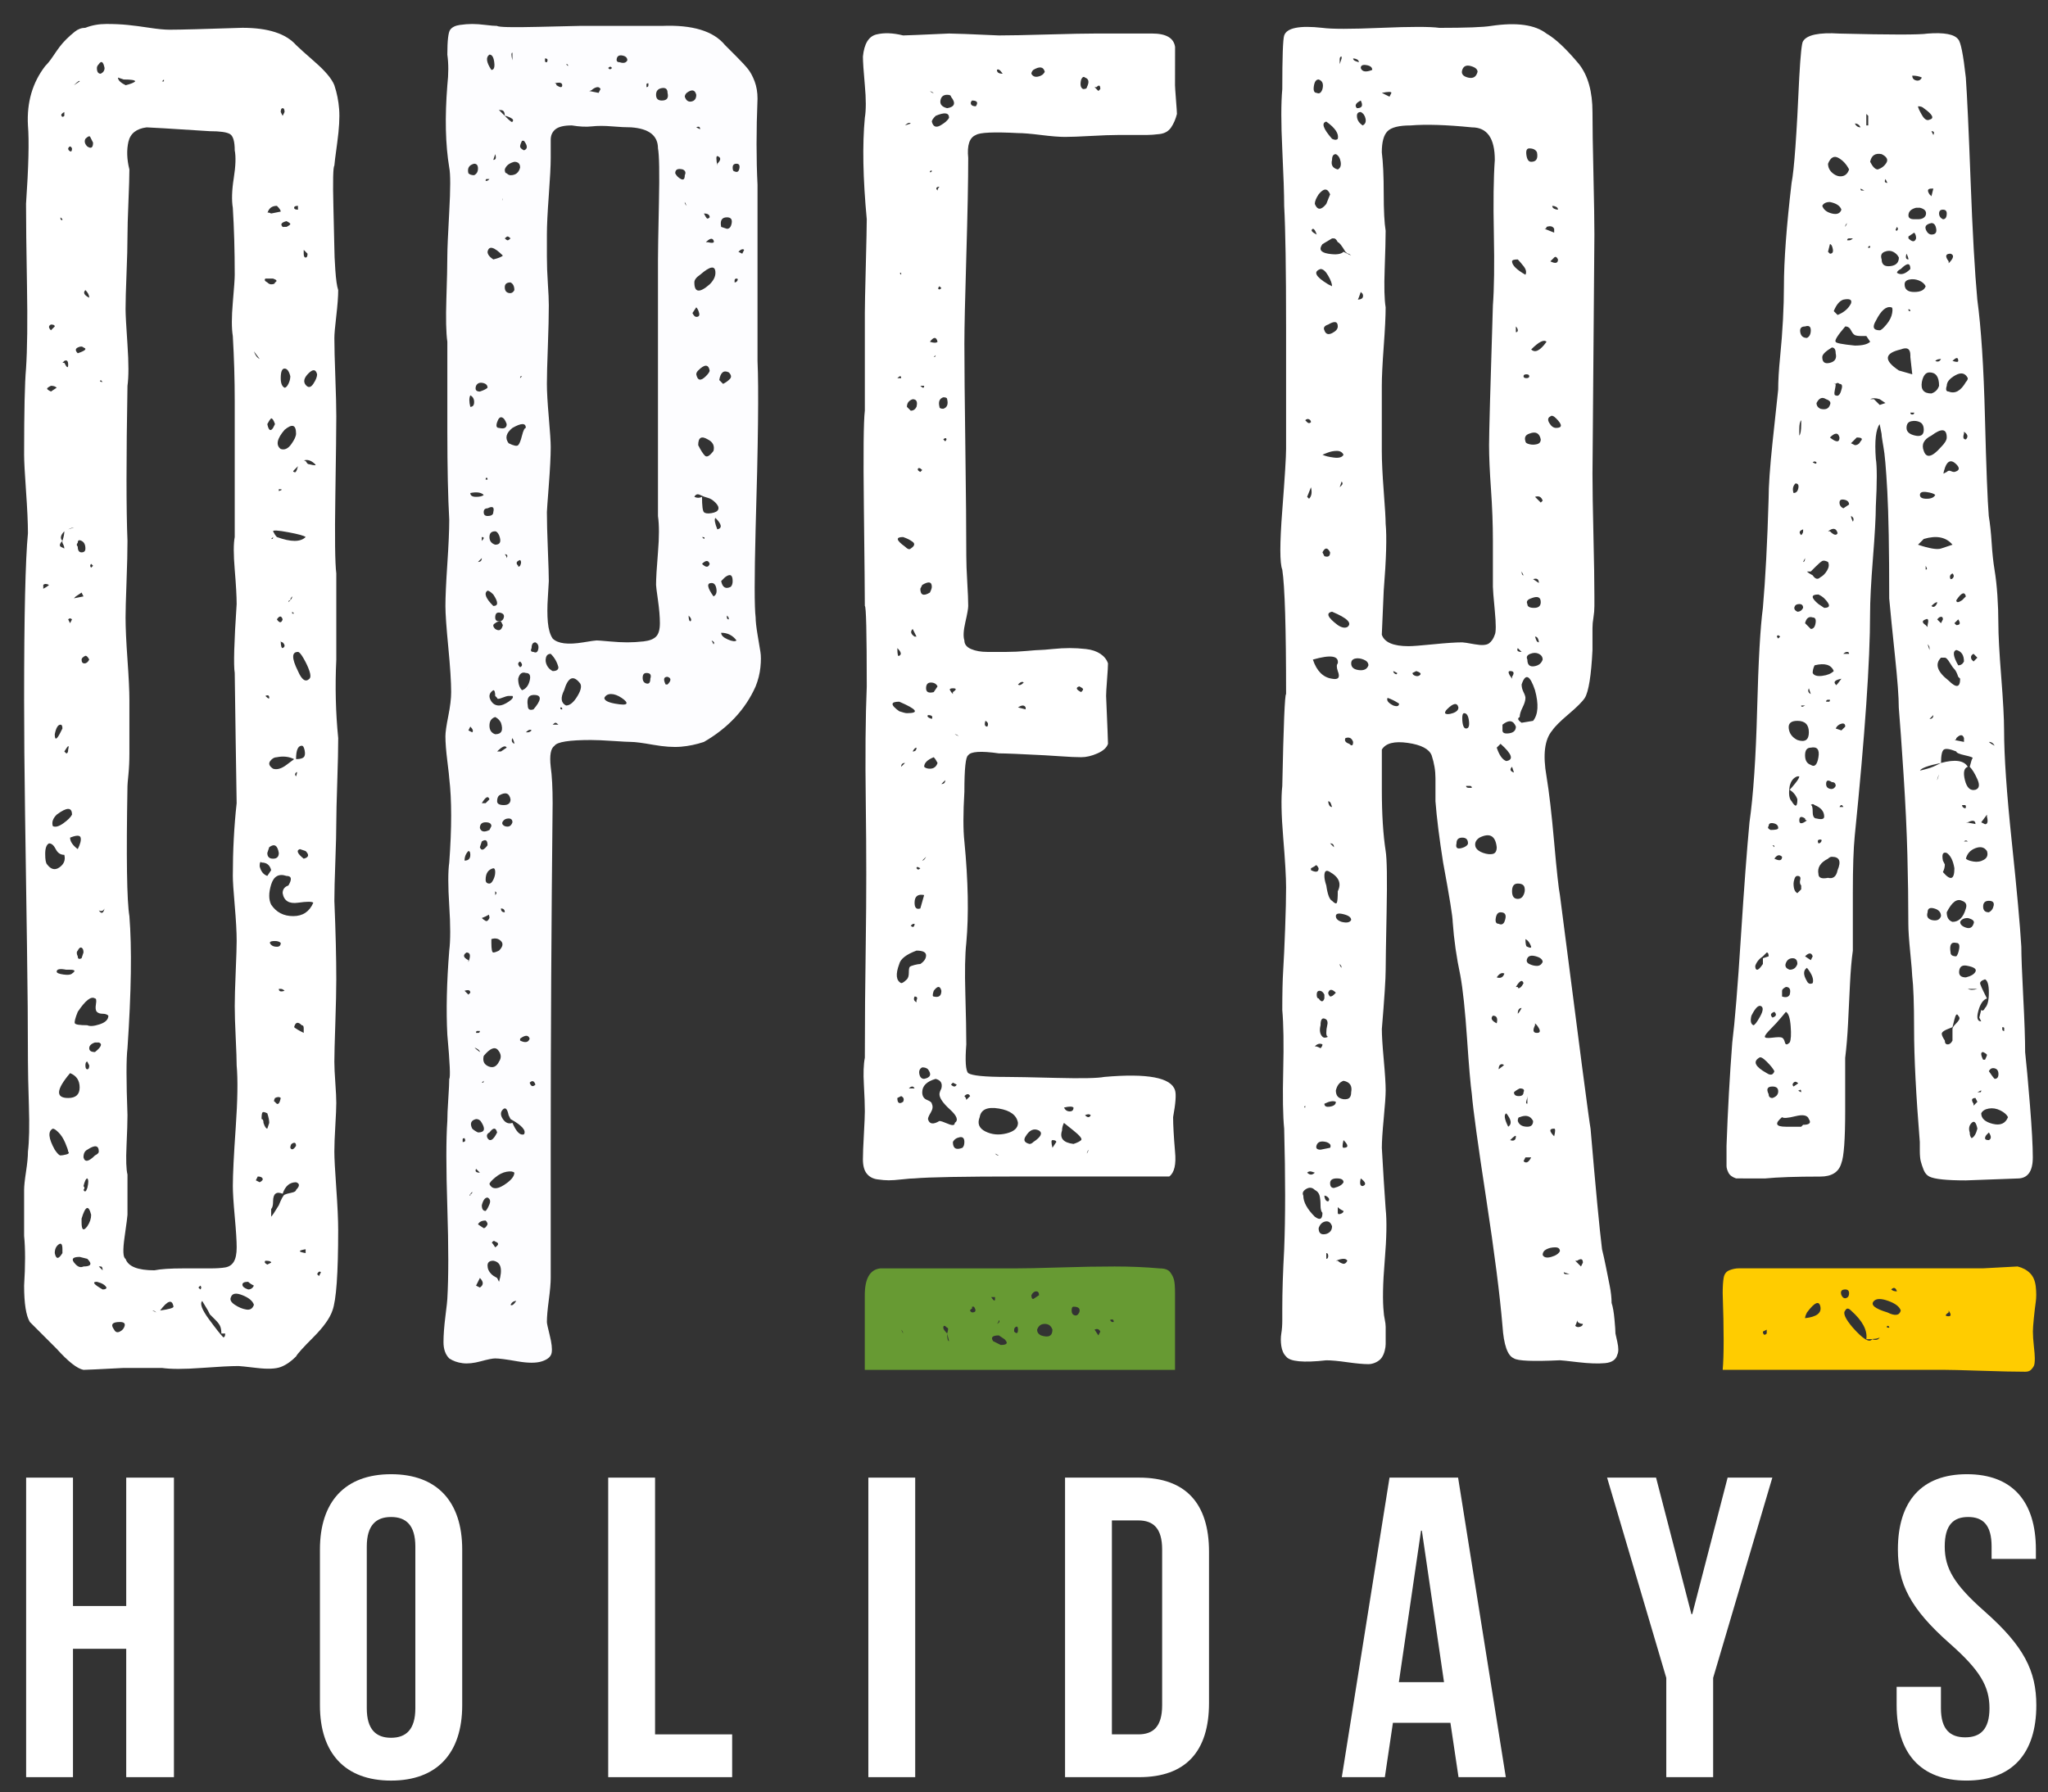 <?xml version="1.0" encoding="utf-8"?>
<!-- Generator: Adobe Illustrator 16.0.0, SVG Export Plug-In . SVG Version: 6.00 Build 0)  -->
<!DOCTYPE svg PUBLIC "-//W3C//DTD SVG 1.1//EN" "http://www.w3.org/Graphics/SVG/1.1/DTD/svg11.dtd">
<svg version="1.1" id="Layer_1" xmlns="http://www.w3.org/2000/svg" xmlns:xlink="http://www.w3.org/1999/xlink" x="0px" y="0px"
	 width="175.459px" height="153.584px" viewBox="0 0 175.459 153.584" enable-background="new 0 0 175.459 153.584"
	 xml:space="preserve">
<rect x="0" y="0" width="175.459" height="153.584" fill="#333333" stroke="none"/>
<path fill="#FFFFFF" d="M27.168,109.185l0.164,0.164l0.164-0.328C27.387,108.911,27.277,108.966,27.168,109.185 M26.43,31.994
	c-0.383,0.382-0.465,0.71-0.246,0.984c0.219,0.273,0.437,0.246,0.656-0.083c0.219-0.328,0.328-0.602,0.328-0.82
	C27.059,31.638,26.813,31.611,26.43,31.994z M26.512,39.787c0.438,0.109,0.602,0.109,0.493,0c-0.329-0.329-0.656-0.438-0.984-0.329
	c0.109,0,0.191,0.055,0.246,0.164C26.32,39.732,26.403,39.787,26.512,39.787z M23.231,77.521c0.437,0.656,1.066,0.984,1.887,0.984
	c0.821,0,1.394-0.383,1.723-1.148c-0.11-0.109-0.547-0.109-1.313,0c-0.766,0.109-1.204-0.165-1.313-0.82
	c0-0.328,0.164-0.547,0.492-0.656c0.328-0.546,0.273-0.82-0.165-0.82c-0.656-0.219-1.093,0.027-1.312,0.738
	C23.012,76.509,23.012,77.083,23.231,77.521z M26.348,80.966l0.328-0.164L26.348,80.966z M26.184,107.38v-0.328
	C25.528,107.161,25.528,107.271,26.184,107.38z M26.02,88.513c0-0.109,0-0.246,0-0.41s-0.055-0.246-0.165-0.246
	c-0.328-0.328-0.546-0.272-0.656,0.164C25.309,88.13,25.583,88.294,26.02,88.513z M25.364,98.192c0-0.219-0.082-0.301-0.246-0.246
	s-0.246,0.191-0.246,0.41C24.981,98.575,25.145,98.521,25.364,98.192z M24.543,89.005h0.165H24.543z M24.051,94.091
	c-0.109-0.109-0.273-0.109-0.492,0c-0.109,0.219-0.109,0.328,0,0.328C23.778,94.747,23.942,94.638,24.051,94.091z M23.887,84.739
	c0,0.219,0.164,0.273,0.492,0.164c-0.109-0.109-0.218-0.164-0.328-0.164C23.941,84.739,23.887,84.739,23.887,84.739z M23.723,81.13
	c0.219,0,0.329-0.109,0.329-0.328c-0.109-0.109-0.273-0.164-0.492-0.164c-0.438,0-0.547,0.109-0.328,0.328
	C23.34,81.075,23.504,81.13,23.723,81.13z M25.364,101.966c0.328-0.328,0.328-0.547,0-0.656c-0.547,0-0.93,0.328-1.148,0.984
	c-0.547-0.219-0.82,0-0.82,0.656c0,0.328-0.055,0.547-0.164,0.656c0,0.438,0,0.656,0,0.656c0.109-0.109,0.328-0.438,0.656-0.984
	c0.219-0.547,0.383-0.848,0.492-0.902s0.301-0.109,0.575-0.164C25.227,102.157,25.364,102.075,25.364,101.966z M25.035,103.935
	v-0.164V103.935z M22.902,108.364l0.329-0.164c0-0.109-0.165-0.164-0.492-0.164C22.629,108.146,22.684,108.255,22.902,108.364z
	 M22.246,101.31c0.219-0.108,0.301-0.219,0.247-0.328c-0.055-0.108-0.192-0.164-0.41-0.164l-0.164,0.328L22.246,101.31z
	 M19.786,111.153c-0.109,0.219,0,0.438,0.328,0.656c0.329,0.219,0.656,0.354,0.985,0.409c0.328,0.056,0.547-0.081,0.656-0.409
	c-0.109-0.328-0.438-0.603-0.985-0.82C20.223,110.771,19.895,110.825,19.786,111.153z M19.786,114.271c0.109,0,0.219,0,0.328,0
	C20.004,114.271,19.895,114.271,19.786,114.271z M19.129,114.599c0.109,0,0.164-0.108,0.164-0.328c-0.219,0-0.328,0-0.328,0
	c0-0.219-0.027-0.41-0.082-0.573c-0.055-0.164-0.191-0.355-0.41-0.574c-0.219-0.22-0.383-0.383-0.493-0.492l-0.164-0.328
	l-0.492-0.819c-0.219,0.219-0.027,0.738,0.574,1.559S18.911,114.38,19.129,114.599z M17.161,110.169l-0.164,0.164l0.164,0.164
	C17.27,110.388,17.27,110.278,17.161,110.169z M13.223,108.856c0.547-0.109,1.367-0.164,2.461-0.164c1.094,0,1.859,0,2.296,0
	c0.547,0,0.985-0.027,1.313-0.082s0.574-0.219,0.738-0.492c0.164-0.273,0.246-0.684,0.246-1.23c0-0.546-0.055-1.422-0.165-2.625
	c-0.109-1.203-0.164-2.078-0.164-2.625c0-0.984,0.082-2.652,0.246-5.004s0.191-4.129,0.082-5.332c0-0.438-0.027-1.229-0.082-2.379
	c-0.055-1.148-0.083-2.051-0.083-2.707s0.028-1.641,0.083-2.953c0.055-1.312,0.082-2.188,0.082-2.625
	c0-0.766-0.055-1.777-0.165-3.035c-0.109-1.256-0.164-2.104-0.164-2.542c0-2.188,0.109-4.265,0.328-6.234c0,0-0.027-1.75-0.082-5.25
	c-0.055-3.5-0.083-5.469-0.083-5.906c-0.109-0.656-0.055-2.625,0.165-5.906c0-0.656-0.055-1.641-0.165-2.953
	c-0.109-1.313-0.109-2.242,0-2.789c0-4.375,0-8.258,0-11.648c0-1.859-0.055-3.719-0.164-5.578c-0.109-0.656-0.109-1.613,0-2.871
	c0.109-1.258,0.164-2.051,0.164-2.379c0-2.078-0.055-3.992-0.164-5.742c-0.109-0.656-0.082-1.504,0.082-2.543
	c0.164-1.039,0.191-1.832,0.082-2.379c0-0.766-0.136-1.23-0.41-1.395c-0.273-0.164-0.847-0.246-1.723-0.246
	c-3.39-0.219-5.195-0.328-5.414-0.328c-0.875,0.109-1.395,0.52-1.559,1.23s-0.137,1.504,0.082,2.379
	c0,0.547-0.027,1.477-0.082,2.789c-0.055,1.312-0.082,2.297-0.082,2.953c0,0.766-0.027,1.832-0.082,3.199
	c-0.055,1.367-0.082,2.378-0.082,3.035c0,0.438,0.055,1.449,0.164,3.035c0.109,1.585,0.109,2.761,0,3.527
	c-0.109,6.234-0.109,10.664,0,13.289c0,0.875-0.027,2.051-0.082,3.527c-0.055,1.476-0.082,2.488-0.082,3.035
	c0,0.875,0.055,2.078,0.164,3.609c0.109,1.531,0.164,2.68,0.164,3.445c0,0,0,0.219,0,0.656s0,1.039,0,1.805c0,0.766,0,1.477,0,2.133
	c0,0.656-0.027,1.258-0.082,1.804c-0.055,0.547-0.082,0.875-0.082,0.985c-0.109,6.125-0.055,9.843,0.164,11.156
	c0.219,2.733,0.164,6.509-0.164,11.32c-0.109,0.875-0.109,2.788,0,5.741c0,0.547-0.027,1.422-0.082,2.625
	c-0.055,1.203-0.027,2.023,0.082,2.461c0,0.22,0,0.738,0,1.56s0,1.449,0,1.888c0,0.108-0.082,0.737-0.246,1.887
	c-0.164,1.148-0.137,1.776,0.082,1.887C10.981,108.528,11.801,108.856,13.223,108.856z M13.715,112.302
	c0.766-0.109,1.148-0.219,1.148-0.328C14.754,111.317,14.372,111.427,13.715,112.302z M13.059,112.302l0.328,0.164
	C13.278,112.356,13.168,112.302,13.059,112.302z M10.27,114.106c0.219-0.109,0.355-0.273,0.41-0.492
	c0.055-0.219-0.082-0.328-0.41-0.328c-0.656,0-0.82,0.219-0.492,0.656C9.887,114.161,10.051,114.216,10.27,114.106z M8.793,110.497
	c0.219,0,0.328-0.055,0.328-0.164c-0.109-0.219-0.383-0.383-0.82-0.492C7.864,109.841,8.028,110.06,8.793,110.497z M7.153,99.177
	c0.109,0.438,0.438,0.383,0.984-0.164c0.219-0.109,0.328-0.219,0.328-0.328c0-0.547-0.328-0.602-0.984-0.164
	C7.262,98.63,7.153,98.849,7.153,99.177z M7.153,101.966c0.109,0.219,0.219,0.164,0.328-0.164c0.109-0.438,0.109-0.711,0-0.82
	c-0.109,0-0.219,0.22-0.328,0.656C7.262,101.747,7.262,101.856,7.153,101.966z M6.989,104.755c0,0.656,0.164,0.766,0.492,0.328
	c0.219-0.328,0.328-0.656,0.328-0.984c-0.219-0.875-0.492-0.766-0.82,0.328C6.989,104.536,6.989,104.646,6.989,104.755z
	 M7.153,108.528c0.656,0,0.766-0.219,0.328-0.656l-0.656-0.164c-0.656,0-0.766,0.219-0.328,0.656
	C6.715,108.583,6.934,108.638,7.153,108.528z M5.184,99.013c0.109,0,0.273-0.027,0.492-0.082c0.219-0.055,0.273-0.137,0.164-0.246
	c0-0.108-0.082-0.354-0.246-0.737c-0.164-0.384-0.355-0.685-0.574-0.902c-0.219-0.218-0.383-0.328-0.492-0.328
	c-0.438,0.22-0.383,0.82,0.164,1.806C4.911,98.849,5.075,99.013,5.184,99.013z M5.184,101.802l0.164,0.164
	C5.239,101.966,5.184,101.911,5.184,101.802z M4.692,107.38c0.109,0.547,0.328,0.547,0.656,0v-0.328c0-0.438-0.109-0.574-0.328-0.41
	C4.801,106.806,4.692,107.052,4.692,107.38z M3.708,50.123c0,0.109,0,0.219,0,0.328c0.219-0.109,0.383-0.219,0.492-0.328
	C3.981,50.013,3.817,50.013,3.708,50.123z M4.364,27.81c-0.219,0.109-0.219,0.273,0,0.493l0.328-0.329
	C4.692,27.865,4.583,27.81,4.364,27.81z M4.364,33.552l0.492-0.328c-0.109-0.109-0.273-0.164-0.492-0.164
	c-0.219,0.109-0.328,0.191-0.328,0.246C4.036,33.361,4.145,33.443,4.364,33.552z M5.348,62.427c0-0.219-0.055-0.328-0.164-0.328
	c-0.219,0-0.383,0.273-0.492,0.82c0,0.547,0.164,0.492,0.492-0.165L5.348,62.427z M5.348,18.787l-0.164-0.164c0,0,0,0.055,0,0.164
	C5.293,18.896,5.348,18.896,5.348,18.787z M5.512,9.6C5.293,9.709,5.211,9.818,5.266,9.928c0.055,0.11,0.137,0.109,0.246,0
	C5.512,9.818,5.512,9.709,5.512,9.6z M6.168,12.717c-0.109-0.219-0.219-0.219-0.328,0c0,0.109,0.055,0.191,0.164,0.246
	C6.113,13.018,6.168,12.936,6.168,12.717z M6.497,23.873l-0.164,0.164L6.497,23.873z M6.825,6.975c0-0.109-0.164,0-0.492,0.328
	L6.825,6.975z M6.661,30.271c0.656-0.219,0.82-0.383,0.492-0.492c-0.109-0.109-0.273-0.109-0.492,0
	C6.442,29.888,6.442,30.052,6.661,30.271z M7.317,24.857c-0.219,0.218-0.109,0.438,0.328,0.656
	C7.645,25.295,7.536,25.076,7.317,24.857z M7.317,11.896c-0.109,0.219-0.055,0.438,0.164,0.656c0.328,0.219,0.492,0.109,0.492-0.328
	c-0.109-0.219-0.191-0.383-0.246-0.492S7.536,11.678,7.317,11.896z M5.676,83.099c-0.547-0.108-0.82-0.055-0.82,0.164
	c0,0.109,0.191,0.191,0.574,0.246c0.383,0.055,0.629,0.027,0.738-0.082c0.328-0.219,0.273-0.328-0.164-0.328
	C5.786,83.099,5.676,83.099,5.676,83.099z M6.168,69.81c0-0.656-0.438-0.656-1.313,0c-0.328,0.329-0.438,0.656-0.328,0.985
	c0.219,0.109,0.52,0.027,0.902-0.246C5.813,70.274,6.059,70.029,6.168,69.81z M5.348,46.349c-0.219,0.219-0.273,0.383-0.164,0.492
	l0.328,0.164c0-0.109-0.027-0.219-0.082-0.328c-0.055-0.109-0.082-0.164-0.082-0.164V46.349z M5.184,44.544h0.164H5.184z
	 M5.512,45.529c-0.328,0.328-0.383,0.602-0.164,0.82C5.458,46.021,5.512,45.748,5.512,45.529z M5.84,45.365
	c0.328-0.109,0.492-0.164,0.492-0.164C6.223,45.201,6.059,45.255,5.84,45.365z M6.989,50.779c0,0-0.164,0.109-0.492,0.328
	l-0.328,0.328l0.164-0.164l0.82-0.164L6.989,50.779z M6.661,46.841c0,0.328,0.109,0.492,0.328,0.492
	c0.219,0,0.328-0.109,0.328-0.328c0-0.328-0.109-0.547-0.328-0.656c-0.219-0.109-0.328-0.055-0.328,0.164
	C6.551,46.623,6.551,46.732,6.661,46.841z M6.661,81.458c-0.109,0.109-0.109,0.273,0,0.492c0,0.219,0.109,0.273,0.328,0.164
	l0.164-0.492c0-0.219-0.055-0.355-0.164-0.41C6.88,81.157,6.77,81.239,6.661,81.458z M6.661,72.763
	c0.219-0.437,0.301-0.766,0.246-0.984c-0.055-0.219-0.355-0.219-0.902,0C6.004,72.106,6.223,72.435,6.661,72.763z M5.84,64.232
	c0.109-0.438,0-0.383-0.328,0.164l0.164,0.164C5.786,64.56,5.84,64.451,5.84,64.232z M5.84,53.076l0.164,0.328l0.164-0.328
	C6.059,52.966,5.95,52.966,5.84,53.076z M7.645,56.521c-0.109-0.219-0.219-0.328-0.328-0.328c-0.219,0.109-0.328,0.219-0.328,0.328
	c0,0.219,0.082,0.328,0.246,0.328S7.536,56.74,7.645,56.521z M7.809,48.646l0.164-0.164l-0.164-0.164
	C7.7,48.427,7.7,48.537,7.809,48.646z M5.84,31.256c0-0.328-0.109-0.438-0.328-0.328l-0.164,0.164h0.164
	C5.731,31.529,5.84,31.583,5.84,31.256z M4.856,86.872c-0.109-0.109-0.219-0.164-0.328-0.164
	C4.637,86.708,4.747,86.763,4.856,86.872z M4.036,74.075c0.328,0.438,0.684,0.52,1.066,0.246s0.52-0.629,0.41-1.066
	c-0.328,0-0.574-0.164-0.738-0.492C4.61,72.435,4.418,72.271,4.2,72.271c-0.219,0.109-0.328,0.41-0.328,0.902
	C3.872,73.665,3.926,73.966,4.036,74.075z M6.497,103.771H6.333H6.497z M5.84,94.091c0.656,0,0.984-0.301,0.984-0.902
	c0-0.601-0.273-1.012-0.82-1.229C4.801,93.38,4.747,94.091,5.84,94.091z M8.793,108.856c0-0.219-0.055-0.328-0.164-0.328H8.465
	l0.164,0.164L8.793,108.856z M7.645,91.302l-0.164-0.328c-0.109,0-0.164,0.109-0.164,0.328s0.055,0.328,0.164,0.328
	S7.645,91.521,7.645,91.302z M8.137,89.333c-0.328,0.109-0.492,0.273-0.492,0.492s0.164,0.328,0.492,0.328
	c0.547-0.438,0.656-0.711,0.328-0.82C8.356,89.333,8.247,89.333,8.137,89.333z M8.301,86.708c-0.109-0.109-0.137-0.328-0.082-0.656
	c0.055-0.328,0.027-0.492-0.082-0.492c-0.328-0.219-0.82,0.164-1.477,1.148c-0.219,0.547-0.301,0.875-0.246,0.984
	c0.055,0.108,0.41,0.164,1.066,0.164c0.219,0.108,0.574,0.082,1.066-0.082c0.492-0.164,0.738-0.41,0.738-0.738
	c-0.109-0.109-0.273-0.164-0.492-0.164C8.573,86.872,8.411,86.817,8.301,86.708z M8.958,5.826C8.848,5.279,8.684,5.17,8.465,5.498
	C8.356,5.607,8.301,5.717,8.301,5.826c0,0.328,0.109,0.492,0.328,0.492C8.848,6.209,8.958,6.045,8.958,5.826z M8.793,32.732
	c0,0-0.055-0.054-0.164-0.164C8.52,32.678,8.575,32.732,8.793,32.732z M8.958,77.849c-0.109,0.219-0.273,0.273-0.492,0.164
	C8.684,78.341,8.848,78.286,8.958,77.849z M9.286,82.771v0.164C9.286,82.825,9.286,82.771,9.286,82.771z M10.598,6.811
	c-0.328-0.109-0.492-0.164-0.492-0.164c0,0.219,0.219,0.438,0.656,0.656c0.438-0.109,0.711-0.219,0.82-0.328
	C11.583,6.865,11.254,6.811,10.598,6.811z M14.043,6.975V6.811l-0.164,0.164H14.043z M21.262,109.841
	c-0.328,0-0.493,0.082-0.493,0.246s0.165,0.301,0.493,0.41c0.218,0,0.383-0.109,0.492-0.328
	C21.535,110.06,21.372,109.95,21.262,109.841z M22.083,41.92h-0.164C22.028,41.92,22.083,41.92,22.083,41.92z M22.246,30.763
	c-0.328-0.437-0.492-0.656-0.492-0.656C21.864,30.436,22.028,30.654,22.246,30.763z M23.066,96.224c0-0.219-0.055-0.492-0.164-0.82
	c-0.218-0.108-0.355-0.137-0.41-0.081c-0.055,0.055-0.083,0.245-0.083,0.573c0.11,0,0.165,0.109,0.165,0.328
	c0.109,0.328,0.219,0.492,0.328,0.492C22.902,96.716,22.957,96.552,23.066,96.224z M23.231,74.568
	c-0.109-0.438-0.383-0.656-0.821-0.656c-0.109-0.11-0.164,0-0.164,0.328c0.109,0.438,0.329,0.711,0.656,0.82L23.231,74.568z
	 M23.066,23.873c-0.218,0-0.328,0-0.328,0c-0.109,0.109-0.055,0.219,0.164,0.328c0.109,0.109,0.219,0.164,0.329,0.164
	c0.219,0,0.328-0.055,0.328-0.164c0.219-0.109,0.164-0.219-0.164-0.328C23.286,23.873,23.176,23.873,23.066,23.873z M23.723,17.639
	c-0.437,0-0.711,0.219-0.82,0.656c0-0.109,0.109-0.109,0.329,0l0.82-0.164C24.051,18.021,23.942,17.857,23.723,17.639z
	 M23.395,6.154L23.066,5.99L23.395,6.154z M24.379,9.6c0-0.219-0.055-0.328-0.164-0.328c-0.109,0-0.164,0.109-0.164,0.328
	l0.164,0.328L24.379,9.6z M24.543,19.443c0.219-0.109,0.329-0.191,0.329-0.246c0-0.055-0.109-0.137-0.329-0.246
	c-0.437,0.109-0.546,0.273-0.328,0.492H24.543z M25.528,17.639c-0.219,0-0.329,0.055-0.329,0.164c0,0.109,0.11,0.164,0.329,0.164
	V17.639z M23.723,46.021c1.204,0.438,2.023,0.438,2.461,0c-0.109-0.109-0.602-0.246-1.477-0.41
	c-0.875-0.164-1.313-0.191-1.313-0.082C23.504,45.748,23.613,45.912,23.723,46.021z M25.528,55.865c-0.547,0-0.547,0.547,0,1.641
	c0.328,0.766,0.656,0.984,0.984,0.656c0.109-0.109,0.109-0.328,0-0.656c-0.109-0.328-0.273-0.684-0.492-1.066
	C25.801,56.056,25.637,55.865,25.528,55.865z M25.364,65.052c0.328,0,0.546-0.055,0.656-0.165c0.109-0.109,0.136-0.3,0.082-0.574
	c-0.054-0.273-0.136-0.41-0.246-0.41C25.528,63.904,25.364,64.287,25.364,65.052z M25.364,66.2c-0.11,0.109-0.11,0.219,0,0.329
	C25.473,66.2,25.473,66.091,25.364,66.2z M25.035,52.419v0.164h0.164L25.035,52.419z M24.708,51.599c0,0,0.055-0.055,0.164-0.164
	C24.762,51.435,24.708,51.49,24.708,51.599z M25.035,51.107c-0.109,0.109-0.164,0.219-0.164,0.328
	C24.981,51.326,25.035,51.216,25.035,51.107z M23.887,73.091c-0.109-0.656-0.383-0.82-0.821-0.493l-0.164,0.493
	c0,0.328,0.164,0.492,0.493,0.492C23.723,73.583,23.887,73.419,23.887,73.091z M23.066,59.802c0-0.218-0.109-0.273-0.328-0.164
	C22.957,59.857,23.066,59.912,23.066,59.802z M23.395,46.021c-0.109,0.109-0.164,0.164-0.164,0.164s0.027,0,0.082,0
	S23.395,46.13,23.395,46.021z M24.215,55.537c0.218-0.109,0.218-0.273,0-0.492c-0.109,0-0.164-0.055-0.164-0.164
	C24.051,55.318,24.106,55.537,24.215,55.537z M24.215,53.076c-0.109-0.328-0.273-0.328-0.493,0
	C23.942,53.404,24.106,53.404,24.215,53.076z M24.051,48.318v-0.164V48.318z M22.902,36.341c0.109,0.547,0.274,0.656,0.493,0.328
	l0.164-0.328c-0.109-0.328-0.219-0.492-0.328-0.492C23.122,35.958,23.012,36.123,22.902,36.341z M23.887,42.083
	c0.328-0.109,0.328-0.164,0-0.164V42.083z M25.528,39.951c-0.109,0.109-0.219,0.219-0.329,0.328c-0.109,0.109-0.109,0.164,0,0.164
	C25.309,40.552,25.418,40.388,25.528,39.951z M24.051,32.404c0,0.438,0.109,0.711,0.328,0.821c0.109,0,0.219-0.109,0.329-0.329
	c0.109-0.218,0.164-0.438,0.164-0.656c-0.109-0.438-0.274-0.656-0.493-0.656C24.161,31.583,24.051,31.857,24.051,32.404z
	 M25.364,37.162c0-0.766-0.329-0.875-0.985-0.328c-0.656,0.766-0.766,1.313-0.328,1.641c0.328,0.109,0.628-0.027,0.902-0.41
	C25.227,37.681,25.364,37.38,25.364,37.162z M23.395,65.873c0.328,0.109,0.711,0,1.148-0.328c0.438-0.328,0.656-0.492,0.656-0.492
	c-0.437-0.219-0.929-0.274-1.477-0.165c-0.218,0-0.41,0.11-0.574,0.329C22.985,65.435,23.066,65.654,23.395,65.873z M25.692,72.763
	c-0.328,0.109-0.219,0.383,0.328,0.82c0.437-0.109,0.492-0.328,0.164-0.656L25.692,72.763z M26.348,21.74l-0.328-0.329v0.329
	c0,0.219,0.055,0.328,0.164,0.328S26.348,21.959,26.348,21.74z M28.645,98.685c0,0.547,0.055,1.586,0.164,3.117
	s0.164,2.734,0.164,3.609c0,3.719-0.164,6.016-0.492,6.891c-0.219,0.656-0.766,1.422-1.641,2.297s-1.367,1.422-1.477,1.642
	c-0.438,0.438-0.875,0.737-1.313,0.901s-1.121,0.191-2.051,0.082c-0.93-0.108-1.449-0.164-1.559-0.164
	c-0.656,0-1.723,0.056-3.199,0.164c-1.476,0.109-2.598,0.109-3.363,0c-1.75,0-2.844,0-3.281,0c-2.078,0.109-3.227,0.164-3.445,0.164
	c-0.547-0.109-1.313-0.711-2.297-1.805c-1.313-1.313-2.078-2.078-2.297-2.297c-0.328-0.547-0.492-1.586-0.492-3.117
	c0.109-1.75,0.109-3.172,0-4.266c0-2.516,0-3.828,0-3.938c0-0.328,0.055-0.848,0.164-1.559c0.109-0.712,0.164-1.285,0.164-1.724
	c0.109-0.875,0.137-2.188,0.082-3.938s-0.082-3.008-0.082-3.773c0-2.953-0.027-6.262-0.082-9.926s-0.109-7.41-0.164-11.238
	c-0.055-3.828-0.082-7.109-0.082-9.843c0-7.219,0.109-11.977,0.328-14.273c0-0.875-0.055-2.078-0.164-3.609s-0.164-2.57-0.164-3.117
	c0-3.719,0.055-6.18,0.164-7.383c0.109-1.641,0.137-4.019,0.082-7.136C2.257,21.33,2.23,19.006,2.23,17.474
	c0.219-3.172,0.273-5.414,0.164-6.727C2.286,8.779,2.778,7.084,3.872,5.662C4.09,5.443,4.309,5.17,4.528,4.842
	c0.219-0.328,0.41-0.602,0.574-0.82c0.164-0.218,0.355-0.438,0.574-0.656C5.895,3.148,6.141,2.928,6.414,2.71
	s0.574-0.328,0.902-0.328c0.547-0.219,1.148-0.328,1.805-0.328c0.657,0,1.258,0.027,1.805,0.082
	c0.547,0.055,1.176,0.137,1.887,0.246c0.711,0.109,1.285,0.164,1.723,0.164c0.875,0,2.953-0.055,6.234-0.164
	c2.188,0,3.719,0.492,4.594,1.477c0.219,0.219,0.766,0.711,1.641,1.477s1.422,1.422,1.64,1.969c0.219,0.656,0.355,1.34,0.41,2.051
	c0.055,0.711,0,1.668-0.164,2.871s-0.246,1.859-0.246,1.969c-0.109,0.109-0.137,1.285-0.082,3.527
	c0.055,2.242,0.082,3.418,0.082,3.527c0,0.438,0.028,1.066,0.083,1.887c0.055,0.82,0.136,1.395,0.246,1.723
	c0,0.547-0.055,1.285-0.164,2.215c-0.109,0.93-0.164,1.559-0.164,1.887c0,0.766,0.028,1.887,0.083,3.363
	c0.055,1.476,0.082,2.597,0.082,3.363c0,0.984-0.027,3.254-0.082,6.809c-0.055,3.555-0.028,5.77,0.082,6.645c0,1.75,0,4.211,0,7.383
	c-0.109,2.297-0.055,4.539,0.164,6.727c0,0.875-0.027,2.133-0.082,3.773c-0.054,1.641-0.082,2.789-0.082,3.445
	c0,0.766-0.027,1.887-0.082,3.363s-0.083,2.598-0.083,3.363c0.109,2.625,0.164,4.868,0.164,6.727c0,0.875-0.027,2.133-0.082,3.773
	c-0.055,1.64-0.083,2.734-0.083,3.281c0,0.438,0.028,1.039,0.083,1.805s0.082,1.34,0.082,1.723s-0.027,1.039-0.082,1.969
	S28.645,98.138,28.645,98.685z"/>
<path fill="#FDFDFF" d="M63.262,21.576l0.328,0.164l0.164-0.329C63.645,21.303,63.48,21.357,63.262,21.576 M62.934,14.686
	c0.219,0.109,0.355,0.027,0.41-0.246c0.055-0.273-0.027-0.41-0.246-0.41c-0.219,0-0.328,0.109-0.328,0.328
	C62.77,14.577,62.824,14.686,62.934,14.686z M62.934,24.201c0.109,0,0.191-0.055,0.246-0.164c0.055-0.109,0.027-0.164-0.082-0.164
	c-0.109,0-0.164,0.055-0.164,0.164C62.934,24.146,62.934,24.201,62.934,24.201z M61.785,54.224c0,0.219,0.191,0.41,0.574,0.574
	c0.383,0.164,0.629,0.191,0.738,0.082C62.77,54.443,62.332,54.224,61.785,54.224z M61.457,45.365
	c0.438-0.109,0.383-0.438-0.164-0.984C61.184,44.49,61.238,44.818,61.457,45.365z M61.129,51.107
	c0.219-0.109,0.301-0.328,0.246-0.656c-0.055-0.328-0.191-0.492-0.41-0.492C60.527,49.958,60.582,50.341,61.129,51.107z
	 M60.965,54.88l0.164,0.328C61.238,55.099,61.184,54.99,60.965,54.88z M59.98,48.318c0,0,0.055,0,0.164,0
	c0.328,0.328,0.547,0.328,0.656,0c-0.109-0.328-0.328-0.328-0.656,0H59.98z M60.309,46.185c0.109-0.109,0.055-0.164-0.164-0.164
	L60.309,46.185z M59.488,42.576c0.219,0.109,0.438,0.109,0.656,0c0,0.766,0.055,1.203,0.164,1.313
	c0.109,0.11,0.328,0.137,0.656,0.082c0.328-0.055,0.52-0.164,0.574-0.328c0.054-0.164-0.027-0.355-0.246-0.574
	c-0.219-0.219-0.438-0.355-0.656-0.41c-0.218-0.055-0.438-0.137-0.656-0.246C59.762,42.304,59.598,42.357,59.488,42.576z
	 M59.652,26.334l-0.328,0.492c0.109,0.219,0.219,0.328,0.328,0.328c0.219,0,0.301-0.109,0.246-0.328
	C59.843,26.607,59.762,26.443,59.652,26.334z M59.16,53.24c0.109-0.109,0.055-0.273-0.164-0.492
	C58.996,53.076,59.051,53.24,59.16,53.24z M58.832,17.639l-0.164-0.328c0,0,0,0.027,0,0.082S58.723,17.529,58.832,17.639z
	 M58.668,19.771l-0.164-0.328c0,0,0.027,0.027,0.082,0.082C58.641,19.58,58.668,19.662,58.668,19.771z M57.848,14.85
	c0.109,0.219,0.273,0.383,0.492,0.492c0.219,0.109,0.328,0,0.328-0.328c0.109-0.219,0.055-0.383-0.164-0.492
	C58.066,14.412,57.848,14.521,57.848,14.85z M59.652,8.123c-0.109-0.438-0.383-0.492-0.82-0.164
	c-0.109,0.109-0.164,0.219-0.164,0.328c0.109,0.328,0.301,0.465,0.574,0.41C59.515,8.642,59.652,8.451,59.652,8.123z M59.98,11.076
	c0-0.219-0.109-0.273-0.328-0.164L59.98,11.076z M60.801,18.623c0-0.219-0.164-0.328-0.492-0.328
	c0.109,0.219,0.191,0.355,0.246,0.41C60.61,18.76,60.691,18.732,60.801,18.623z M61.129,20.592
	c-0.109-0.219-0.328-0.164-0.656,0.164h0.164C61.074,20.865,61.238,20.811,61.129,20.592z M61.293,7.959c0,0-0.055,0-0.164,0
	s-0.164-0.055-0.164-0.164L61.293,7.959z M59.488,24.201c0,0.875,0.438,0.93,1.313,0.164c0.328-0.328,0.492-0.656,0.492-0.984
	c0-0.656-0.438-0.602-1.313,0.164C59.652,23.764,59.488,23.982,59.488,24.201z M59.652,32.076c0.109,0.547,0.383,0.602,0.82,0.164
	c0.219-0.219,0.328-0.382,0.328-0.492c-0.109-0.547-0.438-0.547-0.984,0C59.707,31.857,59.652,31.967,59.652,32.076z M61.129,38.638
	c0.109-0.438-0.055-0.766-0.492-0.984c-0.547-0.329-0.82-0.164-0.82,0.492c0.219,0.438,0.41,0.738,0.574,0.902
	S60.801,39.076,61.129,38.638z M61.457,14.193c0-0.109,0-0.164,0-0.164c0.328-0.328,0.328-0.547,0-0.656
	C61.348,13.373,61.348,13.646,61.457,14.193z M62.441,48.154V47.99V48.154z M62.441,53.076c0-0.109-0.027-0.191-0.082-0.246
	c-0.055-0.055-0.082-0.082-0.082-0.082s0,0.055,0,0.164C62.277,53.021,62.332,53.076,62.441,53.076z M61.785,49.794
	c0.109,0.547,0.383,0.711,0.82,0.492c0.109-0.109,0.164-0.273,0.164-0.492c0-0.547-0.219-0.656-0.656-0.328
	C62.004,49.576,61.895,49.685,61.785,49.794z M62.441,31.912c-0.438-0.219-0.711,0-0.82,0.656c0.109,0.109,0.219,0.218,0.328,0.328
	c0.219-0.109,0.41-0.246,0.574-0.41C62.688,32.322,62.66,32.13,62.441,31.912z M62.277,18.623c-0.438,0-0.602,0.273-0.492,0.82
	l0.492,0.164c0.219,0,0.355-0.164,0.41-0.492C62.742,18.787,62.605,18.623,62.277,18.623z M57.027,58.654h0.164
	c0.328-0.329,0.328-0.547,0-0.656C56.863,57.998,56.809,58.216,57.027,58.654z M57.191,7.959c0-0.328-0.164-0.465-0.492-0.41
	c-0.328,0.055-0.492,0.246-0.492,0.574s0.164,0.492,0.492,0.492C57.137,8.615,57.301,8.396,57.191,7.959z M56.207,54.552
	c0.219-0.219,0.328-0.602,0.328-1.148c0-0.546-0.055-1.203-0.164-1.969s-0.164-1.203-0.164-1.313c0-0.547,0.055-1.477,0.164-2.789
	s0.109-2.352,0-3.117c0-0.766,0-4.429,0-10.992c0-1.422,0-5.086,0-10.992c0-0.656,0.027-2.27,0.082-4.84
	c0.055-2.57,0.027-4.129-0.082-4.676c0-1.094-0.766-1.695-2.297-1.805c-0.438,0-0.984-0.027-1.641-0.082
	c-0.656-0.055-1.23-0.055-1.723,0c-0.493,0.055-1.066,0.027-1.723-0.082c-0.656,0-1.121,0.109-1.395,0.328
	c-0.274,0.219-0.41,0.52-0.41,0.902c0,0.382,0,0.902,0,1.559c0,0.657-0.055,1.723-0.164,3.199s-0.164,2.598-0.164,3.363
	c0,0.547,0,1.176,0,1.887s0.028,1.477,0.083,2.297c0.055,0.82,0.082,1.449,0.082,1.887c0,0.875-0.027,2.05-0.082,3.527
	s-0.083,2.543-0.083,3.199s0.055,1.613,0.164,2.871c0.109,1.258,0.164,2.105,0.164,2.543c0,0.765-0.055,1.859-0.164,3.281
	s-0.164,2.188-0.164,2.297c0,0.766,0.028,1.832,0.083,3.199s0.082,2.27,0.082,2.707c0,0.109-0.027,0.574-0.082,1.395
	s-0.055,1.531,0,2.133s0.191,1.066,0.41,1.395c0.219,0.219,0.547,0.355,0.984,0.41c0.438,0.055,0.984,0.027,1.641-0.082
	c0.657-0.109,1.039-0.164,1.148-0.164s0.465,0.027,1.066,0.082c0.601,0.055,1.121,0.082,1.559,0.082s0.902-0.027,1.395-0.082
	C55.633,54.907,55.988,54.771,56.207,54.552z M55.059,58.08c0,0.273,0.109,0.438,0.328,0.492c0.219,0.054,0.328-0.082,0.328-0.41
	c0.109-0.328,0-0.492-0.328-0.492C55.168,57.669,55.059,57.806,55.059,58.08z M55.223,61.115l-0.164-0.328
	c0,0,0.027,0.055,0.082,0.164C55.196,61.06,55.223,61.115,55.223,61.115z M51.777,59.802c0,0.219,0.301,0.383,0.902,0.493
	c0.601,0.11,0.93,0.109,0.984,0c0.054-0.109-0.082-0.273-0.41-0.493c-0.328-0.218-0.629-0.328-0.902-0.328
	S51.887,59.583,51.777,59.802z M48.496,60.458c0.329,0,0.656-0.273,0.984-0.82c0.328-0.547,0.383-0.93,0.164-1.148
	c-0.547-0.656-0.984-0.438-1.313,0.656C48.004,59.802,48.059,60.24,48.496,60.458z M48.004,60.623c0,0.109,0.027,0.164,0.082,0.164
	c0.055,0,0.082,0,0.082,0c0-0.109-0.027-0.164-0.082-0.164C48.031,60.623,48.004,60.623,48.004,60.623z M47.348,57.505
	c0.328,0,0.492-0.109,0.492-0.328c-0.109-0.438-0.328-0.82-0.656-1.148c-0.219,0-0.355,0.109-0.41,0.328
	c-0.055,0.219-0.027,0.438,0.082,0.656C46.965,57.231,47.129,57.396,47.348,57.505z M47.348,62.099h0.492
	c-0.109-0.11-0.191-0.165-0.246-0.165C47.539,61.935,47.457,61.989,47.348,62.099z M46.692,5.006c0,0.109,0,0.191,0,0.246
	c0,0.055,0.054,0.082,0.164,0.082C46.965,5.115,46.91,5.006,46.692,5.006z M48.168,7.303c0-0.219-0.219-0.272-0.656-0.164
	c0.109,0,0.164,0.055,0.164,0.164C48.004,7.521,48.168,7.521,48.168,7.303z M48.496,5.498c0,0,0.027,0.027,0.082,0.082
	c0.055,0.055,0.082,0.082,0.082,0.082s0-0.027,0-0.082C48.66,5.525,48.605,5.498,48.496,5.498z M51.449,7.631
	c-0.109-0.219-0.328-0.219-0.656,0c-0.109,0.109-0.219,0.164-0.328,0.164l0.82,0.164L51.449,7.631z M52.434,5.826
	c0,0-0.027-0.027-0.082-0.082c-0.055-0.055-0.137-0.027-0.246,0.082c0,0,0.027,0.027,0.082,0.082
	C52.243,5.963,52.324,5.936,52.434,5.826z M53.746,5.17c0-0.219-0.137-0.355-0.41-0.41c-0.273-0.055-0.438,0.027-0.492,0.246
	c-0.054,0.219,0.027,0.328,0.247,0.328C53.418,5.443,53.637,5.389,53.746,5.17z M55.551,7.139c-0.109,0-0.164,0.027-0.164,0.082
	c0,0.055,0,0.137,0,0.246c0.109,0,0.164-0.055,0.164-0.164C55.551,7.194,55.551,7.139,55.551,7.139z M45.707,60.787L45.707,60.787
	c0.656-0.766,0.711-1.176,0.165-1.23c-0.547-0.055-0.766,0.246-0.656,0.902C45.215,60.787,45.379,60.896,45.707,60.787z
	 M45.379,92.778c0.109,0.328,0.273,0.383,0.493,0.164C45.762,92.614,45.598,92.56,45.379,92.778z M45.051,62.755
	c0,0,0.055,0,0.165,0c0.109,0,0.218-0.055,0.328-0.164C45.434,62.482,45.27,62.537,45.051,62.755z M44.559,89.169
	c0.437,0.219,0.711,0.164,0.82-0.164c-0.109-0.328-0.383-0.328-0.82,0V89.169z M44.887,97.208c0.219-0.328-0.164-0.766-1.148-1.313
	c0,0-0.055-0.109-0.164-0.328c-0.11-0.547-0.274-0.711-0.492-0.492c-0.219,0.219-0.219,0.492,0,0.82
	c0.218,0.328,0.492,0.438,0.82,0.328C44.23,96.989,44.559,97.317,44.887,97.208z M43.739,111.81c0.109,0.109,0.273,0,0.492-0.328
	C44.012,111.481,43.848,111.591,43.739,111.81z M41.934,101.474c0.219,0.438,0.629,0.465,1.23,0.082
	c0.602-0.383,0.902-0.738,0.902-1.065c-0.109-0.109-0.328-0.138-0.656-0.082c-0.328,0.055-0.656,0.219-0.984,0.491
	C42.098,101.173,41.934,101.364,41.934,101.474z M43.083,105.083l-0.165-0.492l0.165,0.328V105.083z M42.098,106.56
	c0-0.108,0.055-0.082,0.165,0.082c0.11,0.164,0.164,0.246,0.164,0.246c0.328-0.219,0.328-0.383,0-0.492
	C42.317,106.286,42.208,106.341,42.098,106.56z M42.754,109.841c0.329-1.094,0.164-1.695-0.492-1.805
	c-0.329,0-0.493,0.137-0.493,0.41c0,0.272,0.109,0.52,0.328,0.738c0.11,0.108,0.274,0.219,0.492,0.328L42.754,109.841z
	 M42.754,110.169c-0.109,0.109-0.109,0.219,0,0.328c-0.109,0-0.109-0.164,0-0.492C42.754,110.114,42.754,110.169,42.754,110.169z
	 M41.77,104.919c0-0.109-0.054-0.219-0.164-0.328c-0.329,0-0.547,0.109-0.656,0.328l0.492,0.328
	C41.551,105.247,41.661,105.138,41.77,104.919z M41.113,110.333c0.329-0.219,0.329-0.492,0-0.82l-0.328,0.656L41.113,110.333z
	 M41.113,100.489c-0.109-0.109-0.218-0.219-0.328-0.328C40.676,100.38,40.785,100.489,41.113,100.489z M40.785,95.896
	c-0.438,0.109-0.546,0.383-0.328,0.82c0.109,0.109,0.273,0.219,0.493,0.328c0.547,0,0.656-0.273,0.328-0.82
	C41.168,96.005,41.004,95.896,40.785,95.896z M40.457,102.13c-0.218,0.219-0.273,0.328-0.164,0.328c0-0.109,0.027-0.164,0.082-0.164
	S40.457,102.239,40.457,102.13z M39.801,84.903l0.329,0.328l0.164-0.164C40.293,84.849,40.129,84.794,39.801,84.903z M39.965,81.622
	c-0.329,0.219-0.274,0.438,0.164,0.656c0,0.109,0,0.164,0,0.164C40.348,81.896,40.293,81.622,39.965,81.622z M39.473,101.146
	c0-0.108,0.055-0.164,0.164-0.164c0.109,0,0.164,0,0.164,0L39.473,101.146z M39.801,97.536c-0.109,0-0.164,0.027-0.164,0.082
	s0,0.137,0,0.246C39.855,97.864,39.91,97.755,39.801,97.536z M40.129,72.927c-0.219,0.219-0.329,0.492-0.329,0.82
	c0.329,0,0.493-0.164,0.493-0.492C40.293,73.037,40.239,72.927,40.129,72.927z M40.293,33.88c-0.109,0.219-0.109,0.547,0,0.984
	c0.218,0,0.328-0.137,0.328-0.41C40.621,34.182,40.512,33.99,40.293,33.88z M40.621,14.029c-0.437,0.109-0.601,0.383-0.492,0.82
	c0.109,0.109,0.273,0.164,0.492,0.164c0.219-0.109,0.329-0.301,0.329-0.574S40.84,14.029,40.621,14.029z M41.77,33.225
	c0-0.219-0.137-0.355-0.41-0.411c-0.273-0.055-0.465,0.027-0.575,0.247c-0.109,0.328,0,0.492,0.328,0.492
	C41.442,33.443,41.661,33.334,41.77,33.225z M41.934,15.342c-0.109,0-0.191,0-0.246,0s-0.082,0.055-0.082,0.164
	c0.109,0,0.191-0.027,0.246-0.082C41.907,15.369,41.934,15.342,41.934,15.342z M41.934,4.678c-0.328,0.219-0.273,0.656,0.164,1.313
	c0.219,0,0.301-0.219,0.246-0.656C42.289,4.898,42.153,4.678,41.934,4.678z M42.426,13.209c0,0-0.055,0.164-0.164,0.492
	C42.48,13.701,42.535,13.537,42.426,13.209z M43.246,9.928c0-0.328-0.109-0.492-0.328-0.492c-0.219,0-0.328-0.055-0.328-0.164
	c0.109,0.109,0.355,0.355,0.739,0.738c0.382,0.383,0.574,0.521,0.574,0.41c0.109-0.109,0.055-0.219-0.164-0.328
	C43.52,9.982,43.355,9.928,43.246,9.928z M43.902,4.514c-0.109,0-0.109,0.219,0,0.656V5.006C43.902,4.678,43.902,4.514,43.902,4.514
	z M43.739,15.014c0.437,0,0.711-0.219,0.82-0.656c0-0.328-0.164-0.492-0.493-0.492c-0.437,0.109-0.711,0.328-0.82,0.656
	c0,0.219,0.055,0.328,0.164,0.328C43.52,14.959,43.629,15.014,43.739,15.014z M44.723,12.061c-0.109,0.219-0.164,0.383-0.164,0.492
	c0,0.109,0.109,0.219,0.328,0.328c0.329-0.109,0.329-0.383,0-0.82C44.777,12.061,44.723,12.061,44.723,12.061z M44.559,47.99
	c-0.329,0.109-0.383,0.273-0.164,0.492c0,0.109,0.055,0.109,0.164,0C44.668,48.263,44.668,48.099,44.559,47.99z M44.23,40.607
	c-0.109,0-0.164,0-0.164,0H44.23z M44.559,57.177c0.218-0.109,0.218-0.273,0-0.492C44.34,56.794,44.34,56.958,44.559,57.177z
	 M44.559,46.185l0.164,0.328c0,0-0.027-0.055-0.082-0.164C44.586,46.24,44.559,46.185,44.559,46.185z M44.559,32.404
	c0,0,0.027-0.027,0.082-0.082c0.055-0.055,0.082-0.083,0.082-0.083s-0.027,0-0.082,0C44.586,32.24,44.559,32.294,44.559,32.404z
	 M43.575,37.982c0.437,0.219,0.71,0.273,0.82,0.164c0.109-0.109,0.218-0.383,0.328-0.82c0.11-0.437,0.219-0.656,0.328-0.656
	c0-0.437-0.383-0.437-1.148,0C43.355,37.107,43.246,37.545,43.575,37.982z M43.902,63.248c-0.109,0.219-0.054,0.383,0.164,0.492
	C44.066,63.63,44.012,63.466,43.902,63.248z M42.754,81.458c0.329-0.328,0.383-0.602,0.164-0.82
	c-0.219-0.219-0.492-0.272-0.82-0.164c0,0,0,0.109,0,0.328c0,0.547,0.055,0.82,0.165,0.82
	C42.373,81.622,42.535,81.567,42.754,81.458z M41.442,90.481c-0.109,0.438,0.027,0.737,0.41,0.901
	c0.383,0.164,0.684,0.027,0.902-0.409c0.219-0.328,0.191-0.656-0.082-0.984C42.398,89.661,41.988,89.825,41.442,90.481z
	 M41.77,97.536c0.219,0.328,0.493,0.164,0.82-0.492c-0.109-0.438-0.328-0.438-0.656,0C41.715,97.153,41.661,97.317,41.77,97.536z
	 M41.77,102.622c-0.218,0-0.382,0.219-0.492,0.656c0,0.328,0.11,0.492,0.329,0.492c0.109-0.109,0.218-0.302,0.328-0.574
	C42.045,102.923,41.988,102.731,41.77,102.622z M41.442,92.614c0,0-0.028,0.027-0.082,0.082c-0.055,0.055-0.083,0.082-0.083,0.082
	s0.028,0,0.083,0C41.414,92.778,41.442,92.724,41.442,92.614z M41.934,78.669c0-0.219-0.055-0.328-0.164-0.328
	c0.219,0,0.055,0.109-0.492,0.328c0.11,0.109,0.219,0.191,0.329,0.246S41.824,78.888,41.934,78.669z M41.113,72.599
	c0.109,0.328,0.329,0.273,0.656-0.164c0-0.438-0.164-0.547-0.492-0.329L41.113,72.599z M40.785,89.825
	c-0.219-0.109-0.109,0,0.328,0.328C41.113,90.044,41.004,89.935,40.785,89.825z M40.293,42.248c0,0.219,0.164,0.328,0.492,0.328
	c0.328,0,0.547-0.055,0.657-0.164C41.223,42.193,40.84,42.138,40.293,42.248z M41.934,68.497c-0.109-0.328-0.328-0.219-0.656,0.329
	h0.329L41.934,68.497z M42.262,30.763l-0.329-0.164c0.109,0,0.191,0.028,0.246,0.083C42.234,30.737,42.262,30.763,42.262,30.763z
	 M43.41,47.826c0.109-0.219,0.055-0.328-0.164-0.328C43.355,47.607,43.41,47.716,43.41,47.826z M42.754,60.458
	c0.219,0,0.492-0.109,0.821-0.328c0.328-0.219,0.437-0.383,0.328-0.492h-0.328c-0.11,0-0.301,0.055-0.575,0.164
	c-0.273,0.11-0.41,0.11-0.41,0l-0.164-0.164c0-0.328-0.055-0.492-0.164-0.492c-0.329,0.219-0.411,0.492-0.246,0.82
	C42.18,60.294,42.426,60.458,42.754,60.458z M43.739,68.497c-0.109-0.546-0.438-0.656-0.985-0.328
	c-0.109,0.109-0.164,0.273-0.164,0.492c0,0.219,0.192,0.328,0.574,0.328C43.547,68.989,43.739,68.826,43.739,68.497z M43.246,65.216
	l-0.164,0.164c0,0,0.027-0.027,0.082-0.083C43.219,65.243,43.246,65.216,43.246,65.216z M42.59,64.396h0.328l0.492-0.329
	C43.301,63.849,43.028,63.958,42.59,64.396z M42.262,51.927c0.437,0,0.437-0.328,0-0.984c-0.219-0.219-0.383-0.328-0.493-0.328
	C41.442,50.833,41.606,51.271,42.262,51.927z M42.426,46.677c0.437,0,0.546-0.273,0.328-0.82c-0.109-0.219-0.219-0.328-0.328-0.328
	c-0.329,0-0.493,0.164-0.493,0.492S42.098,46.568,42.426,46.677z M42.59,36.178c-0.109,0.328-0.055,0.492,0.164,0.492
	c0.438,0.109,0.656,0,0.656-0.328c-0.109-0.328-0.246-0.52-0.41-0.574S42.699,35.849,42.59,36.178z M43.083,53.568
	c0,0-0.028-0.055-0.083-0.164c-0.055-0.109-0.082-0.164-0.082-0.164c-0.219,0-0.383,0.055-0.492,0.164
	c-0.219,0.109-0.219,0.273,0,0.492C42.754,54.115,42.973,54.005,43.083,53.568z M42.754,53.24c0.219,0,0.355-0.109,0.41-0.328
	c0.055-0.219-0.055-0.355-0.328-0.41c-0.273-0.055-0.41,0.082-0.41,0.41C42.426,53.13,42.535,53.24,42.754,53.24z M42.426,62.919
	c0.546,0,0.711-0.329,0.492-0.985c-0.109-0.218-0.273-0.382-0.492-0.492c-0.329,0.109-0.493,0.355-0.493,0.738
	C41.933,62.563,42.098,62.81,42.426,62.919z M42.426,76.372v0.329c0.109-0.109,0.137-0.192,0.082-0.247
	C42.454,76.4,42.426,76.372,42.426,76.372z M42.262,74.404c-0.438,0.109-0.656,0.437-0.656,0.984c0,0.219,0.109,0.328,0.328,0.328
	c0.109,0,0.219-0.109,0.329-0.328c0.109-0.218,0.164-0.438,0.164-0.656C42.426,74.513,42.372,74.404,42.262,74.404z M42.098,70.794
	c0-0.219-0.164-0.329-0.492-0.329c-0.329,0-0.493,0.164-0.493,0.493c0.109,0.328,0.383,0.382,0.82,0.164L42.098,70.794z
	 M41.277,46.349c0.11-0.109,0.165-0.191,0.165-0.246s-0.055-0.082-0.165-0.082c0,0,0,0.027,0,0.082S41.277,46.24,41.277,46.349z
	 M41.442,56.849c0,0-0.028,0.055-0.082,0.164c-0.055,0.109-0.083,0.164-0.083,0.164L41.442,56.849z M40.95,48.154
	c0.218,0,0.328-0.109,0.328-0.328L40.95,48.154z M41.113,88.349c-0.109,0-0.191,0-0.246,0c-0.055,0-0.082,0.055-0.082,0.164
	c0,0,0.055,0,0.165,0C41.059,88.513,41.113,88.458,41.113,88.349z M40.785,66.037c0.11,0,0.191,0.027,0.246,0.082
	c0.055,0.055,0.082,0.082,0.082,0.082L40.785,66.037z M43.575,28.631v0.164V28.631z M43.246,20.428
	c0.109,0.109,0.192,0.164,0.247,0.164c0.054,0,0.137-0.055,0.246-0.164c-0.109-0.109-0.192-0.164-0.246-0.164
	C43.438,20.264,43.355,20.318,43.246,20.428z M43.739,24.201c-0.329,0-0.493,0.137-0.493,0.41c0,0.274,0.109,0.438,0.329,0.493
	c0.219,0.055,0.382-0.028,0.492-0.246C44.066,24.529,43.957,24.311,43.739,24.201z M42.918,17.475c-0.109,0-0.109-0.055,0-0.164
	c0.11-0.109,0.165-0.219,0.165-0.328L42.918,17.475z M43.083,21.904c-0.766-0.766-1.204-0.875-1.313-0.328
	c0,0.219,0.164,0.438,0.493,0.656C42.699,22.123,42.973,22.014,43.083,21.904z M41.606,41.099c0,0,0.055,0,0.164,0
	c0-0.109-0.027-0.164-0.082-0.164S41.606,40.99,41.606,41.099z M42.262,43.888c0.109-0.438-0.055-0.547-0.493-0.328
	c-0.218,0-0.328,0.109-0.328,0.328c0,0.219,0.109,0.328,0.328,0.328C42.098,44.216,42.262,44.107,42.262,43.888z M40.293,55.537
	c0,0,0.054,0,0.164,0s0.164,0,0.164,0H40.293z M39.965,59.146l0.164-0.328c0,0-0.028,0.055-0.083,0.164
	C39.991,59.091,39.965,59.146,39.965,59.146z M40.293,62.263l-0.164,0.328l0.328,0.164C40.566,62.646,40.512,62.482,40.293,62.263z
	 M43.083,93.599c0-0.108,0-0.164,0-0.164V93.599z M42.918,77.849c0,0.109,0.027,0.191,0.082,0.246s0.137,0.082,0.246,0.082
	c0-0.109-0.027-0.191-0.082-0.246C43.109,77.876,43.028,77.849,42.918,77.849z M43.575,73.255l-0.165,0.328
	C43.41,73.474,43.465,73.364,43.575,73.255z M43.575,70.138c-0.219,0-0.383,0.082-0.492,0.246c-0.11,0.165-0.055,0.301,0.164,0.411
	c0.329,0.109,0.547,0,0.656-0.329C43.902,70.248,43.793,70.138,43.575,70.138z M44.723,59.146c0.328-0.109,0.547-0.383,0.656-0.821
	c0.109-0.437,0-0.656-0.328-0.656c-0.328-0.109-0.546,0.055-0.656,0.492C44.395,58.599,44.504,58.927,44.723,59.146z M45.872,55.044
	c-0.219,0-0.329,0.164-0.329,0.492c-0.109,0.219-0.055,0.328,0.164,0.328c0.219,0.109,0.355,0.027,0.41-0.246
	C46.172,55.345,46.09,55.154,45.872,55.044z M64.738,52.912c0,0.328,0.055,0.82,0.164,1.477c0.109,0.657,0.191,1.148,0.246,1.477
	c0.055,0.329,0.055,0.766,0,1.313c-0.055,0.547-0.191,1.094-0.41,1.641c-0.875,1.969-2.352,3.555-4.43,4.758
	c-0.656,0.219-1.313,0.355-1.969,0.41c-0.656,0.055-1.449,0-2.379-0.165c-0.93-0.164-1.559-0.246-1.887-0.246
	c-0.219,0-0.738-0.027-1.559-0.082c-0.821-0.055-1.449-0.082-1.887-0.082c-1.859,0-2.898,0.164-3.117,0.492
	c-0.328,0.218-0.438,0.82-0.328,1.805c0.109,0.766,0.164,1.805,0.164,3.117c-0.109,10.171-0.164,20.07-0.164,29.695
	c0,0.655,0,1.832,0,3.526c0,1.695,0,3.035,0,4.021c0,0.328,0,0.902,0,1.723s0,1.395,0,1.723c0,0.438-0.055,1.066-0.164,1.887
	c-0.109,0.822-0.164,1.449-0.164,1.888c0,0.108,0.083,0.492,0.246,1.147c0.164,0.656,0.219,1.148,0.164,1.478
	c-0.055,0.329-0.328,0.573-0.82,0.737c-0.492,0.164-1.203,0.164-2.133,0c-0.929-0.164-1.559-0.245-1.886-0.245
	c-0.219,0-0.629,0.081-1.23,0.245c-0.602,0.164-1.121,0.22-1.559,0.164c-0.437-0.055-0.82-0.19-1.148-0.409
	c-0.328-0.328-0.492-0.794-0.492-1.396s0.055-1.34,0.164-2.215c0.109-0.875,0.164-1.367,0.164-1.477
	c0.109-1.859,0.109-4.484,0-7.875c-0.109-3.392-0.109-5.853,0-7.383c0-0.438,0.028-1.066,0.083-1.888
	c0.055-0.821,0.082-1.396,0.082-1.723c0.11-0.109,0.055-1.367-0.164-3.773c-0.109-2.077-0.055-4.483,0.164-7.219
	c0.11-0.875,0.11-2.16,0-3.854c-0.109-1.695-0.109-2.927,0-3.691c0.219-2.953,0.219-5.36,0-7.219c0-0.109-0.055-0.602-0.164-1.477
	c-0.109-0.875-0.164-1.586-0.164-2.133c0-0.329,0.082-0.902,0.246-1.723c0.164-0.82,0.246-1.504,0.246-2.051
	c0-0.875-0.083-2.16-0.246-3.855c-0.164-1.695-0.246-2.871-0.246-3.527c0-0.766,0.054-1.969,0.164-3.609
	c0.11-1.64,0.164-2.898,0.164-3.773c-0.109-1.969-0.164-4.512-0.164-7.629s0-5.66,0-7.629c-0.109-0.766-0.136-1.996-0.082-3.691
	c0.055-1.696,0.082-2.926,0.082-3.691c0-0.547,0.055-1.805,0.164-3.773c0.11-1.969,0.11-3.227,0-3.773
	c-0.328-1.969-0.382-4.32-0.164-7.055c0.109-0.984,0.109-1.859,0-2.625c0-1.203,0.083-1.914,0.246-2.133
	c0.164-0.219,0.438-0.355,0.82-0.41c0.383-0.055,0.739-0.082,1.066-0.082c0.328,0,0.711,0.027,1.149,0.082
	c0.437,0.055,0.766,0.082,0.984,0.082c0.109,0.109,1.285,0.137,3.527,0.082c2.242-0.055,3.418-0.082,3.527-0.082
	c0.875,0,2.16,0,3.855,0s2.762,0,3.199,0c2.625-0.109,4.43,0.438,5.414,1.641c0.219,0.219,0.547,0.547,0.984,0.984
	c0.437,0.438,0.766,0.793,0.984,1.066c0.218,0.273,0.41,0.629,0.574,1.066c0.164,0.437,0.246,0.93,0.246,1.477
	c-0.109,2.734-0.109,5.195,0,7.383c0,1.75,0,4.266,0,7.547c0,3.281,0,5.797,0,7.547c0.109,2.297,0.055,7.109-0.164,14.437
	C64.629,49.521,64.629,52.037,64.738,52.912z"/>
<path fill="#679A33" d="M100.668,110.825c0,3.828,0,6.016,0,6.563H74.089c0-3.938,0-5.906,0-5.906c0-0.108,0-0.273,0-0.491
	c0-1.423,0.438-2.188,1.313-2.298c0.109,0,1.914,0,5.413,0c0.109,0,2.133,0,6.07,0c0.876,0,2.188-0.027,3.938-0.082
	c1.749-0.055,3.309-0.082,4.675-0.082c1.367,0,2.653,0.056,3.854,0.164c0.438,0,0.738,0.109,0.902,0.328
	c0.164,0.22,0.273,0.438,0.328,0.656C100.638,109.896,100.668,110.278,100.668,110.825 M77.207,113.942l0.164,0.326
	C77.37,114.161,77.316,114.052,77.207,113.942z M81.145,113.778c-0.22-0.219-0.329-0.219-0.329,0c0,0.109,0.109,0.272,0.329,0.49
	C81.254,113.942,81.254,113.778,81.145,113.778z M81.309,114.926l-0.164-0.655C81.145,114.707,81.199,114.926,81.309,114.926z
	 M82.457,111.481c0.109-0.109,0.164-0.166,0.164-0.166L82.457,111.481z M83.277,112.466c0.328,0,0.383-0.164,0.164-0.492h-0.164
	v0.164C83.058,112.247,83.058,112.356,83.277,112.466z M85.574,113.122c0,0.109-0.055,0.219-0.164,0.328
	C85.628,113.341,85.683,113.231,85.574,113.122z M85.246,111.315c0-0.108,0-0.162,0-0.162h-0.328
	C85.136,111.481,85.246,111.536,85.246,111.315z M85.738,115.254c0.547,0,0.656-0.163,0.328-0.491l-0.492-0.328
	c-0.547,0-0.71,0.164-0.492,0.491L85.738,115.254z M86.886,113.942v0.164c0.219,0.218,0.328,0.162,0.328-0.164
	c0-0.219-0.055-0.301-0.164-0.246C86.941,113.751,86.886,113.833,86.886,113.942z M88.362,110.989c0,0.218,0.056,0.326,0.164,0.326
	l0.492-0.326c0-0.219-0.082-0.328-0.246-0.328S88.472,110.771,88.362,110.989z M88.854,113.942c0,0.219,0.108,0.382,0.328,0.492
	c0.655,0.219,0.983,0.055,0.983-0.492c-0.108-0.328-0.328-0.492-0.656-0.492C89.185,113.45,88.964,113.614,88.854,113.942z
	 M91.81,112.302c0,0.219,0.08,0.355,0.246,0.41c0.162,0.055,0.299-0.027,0.408-0.246c0.109-0.328-0.055-0.492-0.492-0.492
	C91.862,111.974,91.81,112.083,91.81,112.302z M93.776,113.942l0.328,0.492l0.164-0.328
	C94.16,113.888,93.995,113.833,93.776,113.942z M95.253,113.286c0,0,0.057,0,0.164,0c0-0.219-0.107-0.273-0.328-0.164
	C95.198,113.231,95.253,113.286,95.253,113.286z"/>
<path fill="#FFFFFF" d="M85.574,95.896l-0.164-0.164C85.41,95.731,85.464,95.786,85.574,95.896 M93.12,98.849l0.164-0.328
	C93.175,98.63,93.12,98.737,93.12,98.849z M93.448,95.567c-0.109-0.109-0.273-0.109-0.492,0
	C93.175,95.786,93.339,95.786,93.448,95.567z M91.972,94.911c-0.107-0.109-0.382-0.109-0.818,0c0.109,0.219,0.272,0.328,0.492,0.328
	C91.864,95.239,91.972,95.13,91.972,94.911z M90.987,96.88c-0.219,0.656,0.109,1.039,0.984,1.148
	c0.328-0.109,0.547-0.219,0.655-0.328s-0.108-0.383-0.655-0.82s-0.82-0.656-0.82-0.656C91.043,96.442,90.987,96.661,90.987,96.88z
	 M90.167,97.7c-0.109,0-0.109,0.219,0,0.656l0.328-0.492C90.495,97.755,90.386,97.7,90.167,97.7z M89.019,96.88
	c-0.438-0.219-0.818-0.055-1.146,0.492c-0.219,0.328-0.109,0.547,0.328,0.656c0.109,0,0.219-0.055,0.326-0.164
	C89.185,97.427,89.347,97.099,89.019,96.88z M85.574,99.013l-0.328-0.164c0,0,0.027,0.027,0.082,0.082
	C85.383,98.985,85.464,99.013,85.574,99.013z M83.933,95.731c-0.218,0.547-0.055,0.957,0.493,1.229
	c0.546,0.272,1.148,0.328,1.804,0.164s0.984-0.465,0.984-0.901c-0.109-0.656-0.656-1.066-1.64-1.23
	C84.59,94.829,84.042,95.075,83.933,95.731z M83.113,93.927c-0.109-0.219-0.273-0.219-0.492,0c0.109,0.109,0.164,0.219,0.164,0.328
	C82.894,94.146,83.003,94.036,83.113,93.927z M81.8,62.919l0.328,0.164C82.019,62.974,81.91,62.919,81.8,62.919z M81.964,92.942
	l-0.328-0.164l-0.164,0.164C81.691,93.161,81.855,93.161,81.964,92.942z M81.636,59.474V59.31c0.328-0.219,0.328-0.328,0-0.328
	c-0.218,0-0.301,0.055-0.246,0.164C81.445,59.255,81.527,59.364,81.636,59.474z M81.145,8.123c-0.329,0-0.521,0.164-0.575,0.492
	c-0.054,0.328,0.137,0.547,0.575,0.656c0.656-0.109,0.765-0.438,0.328-0.984C81.473,8.178,81.363,8.123,81.145,8.123z
	 M81.309,10.091c0-0.438-0.384-0.492-1.149-0.164c-0.219,0.219-0.328,0.383-0.328,0.493c0.109,0.437,0.355,0.546,0.738,0.328
	C80.952,10.53,81.199,10.311,81.309,10.091z M78.191,64.396c0.219,0,0.328-0.109,0.328-0.328
	C78.41,64.068,78.301,64.177,78.191,64.396z M78.355,79.161c-0.109,0-0.191,0.027-0.246,0.083c-0.055,0.055-0.082,0.081-0.082,0.081
	c0.109,0.109,0.191,0.137,0.246,0.082C78.328,79.354,78.355,79.271,78.355,79.161z M78.355,54.552c0,0,0.055,0,0.164,0l-0.328-0.656
	C77.973,54.115,78.027,54.333,78.355,54.552z M79.175,76.701c-0.547-0.109-0.82,0.109-0.82,0.655c0,0.438,0.164,0.602,0.492,0.492
	L79.175,76.701z M79.011,73.747c0.109,0,0.219-0.109,0.328-0.328C79.23,73.529,79.121,73.638,79.011,73.747z M79.996,64.888
	c-0.547,0.219-0.82,0.492-0.82,0.82c0.109,0.109,0.273,0.164,0.492,0.164c0.328,0,0.547-0.164,0.656-0.492
	C80.214,65.161,80.105,64.998,79.996,64.888z M80.324,16.326c0-0.109,0.054-0.219,0.164-0.328c-0.109,0-0.191,0.028-0.246,0.083
	C80.187,16.135,80.214,16.216,80.324,16.326z M80.487,24.529c-0.109,0.109-0.136,0.191-0.082,0.246
	c0.055,0.055,0.136,0.028,0.246-0.082C80.542,24.584,80.487,24.529,80.487,24.529z M80.324,29.287c-0.109-0.438-0.328-0.438-0.656,0
	C79.996,29.396,80.214,29.396,80.324,29.287z M80.16,30.436L79.996,30.6C80.105,30.6,80.16,30.545,80.16,30.436z M80.324,58.817
	c-0.109-0.218-0.301-0.328-0.574-0.328s-0.41,0.164-0.41,0.492s0.219,0.437,0.656,0.328L80.324,58.817z M79.503,61.279
	c-0.109,0.109,0,0.219,0.328,0.328C79.941,61.388,79.832,61.279,79.503,61.279z M80.651,84.903c-0.109-0.438-0.328-0.438-0.656,0
	c-0.109,0.328-0.109,0.492,0,0.492C80.433,85.505,80.651,85.341,80.651,84.903z M80.651,67.185c0.219,0,0.329-0.109,0.329-0.328
	L80.651,67.185z M80.815,37.654c0,0,0.055,0.055,0.165,0.164c0.109-0.109,0.137-0.192,0.082-0.246
	C81.008,37.518,80.925,37.545,80.815,37.654z M80.815,35.029c0.329-0.109,0.438-0.383,0.329-0.82c0-0.109-0.109-0.164-0.329-0.164
	c-0.328,0.109-0.438,0.382-0.328,0.82C80.487,34.974,80.597,35.029,80.815,35.029z M79.996,7.959l-0.328-0.164
	c0.109,0.109,0.191,0.164,0.246,0.164C79.969,7.959,79.996,7.959,79.996,7.959z M79.832,14.686c0-0.109-0.055-0.109-0.164,0
	C79.667,14.795,79.722,14.795,79.832,14.686z M79.832,50.287c0-0.438-0.273-0.492-0.82-0.164l-0.164,0.328
	c0,0.547,0.273,0.656,0.82,0.328C79.777,50.56,79.832,50.396,79.832,50.287z M79.175,33.06h-0.328
	c0.11,0.109,0.191,0.164,0.246,0.164C79.148,33.224,79.175,33.169,79.175,33.06z M78.683,40.115
	c-0.109,0.109-0.055,0.219,0.164,0.328c0,0,0.027-0.027,0.082-0.082c0.055-0.055,0.082-0.082,0.082-0.082
	c-0.109-0.109-0.191-0.164-0.246-0.164C78.711,40.115,78.683,40.115,78.683,40.115z M78.847,74.404c0,0-0.055-0.028-0.164-0.083
	c-0.109-0.054-0.164-0.027-0.164,0.083c0,0,0.027,0.027,0.082,0.082C78.656,74.54,78.738,74.513,78.847,74.404z M78.027,35.193
	c0.219,0,0.383-0.109,0.492-0.328c0.109-0.438,0-0.656-0.328-0.656c-0.328,0.109-0.492,0.328-0.492,0.656L78.027,35.193z
	 M78.191,24.037h-0.328c0,0,0.055,0,0.164,0S78.191,24.037,78.191,24.037z M78.027,10.584c-0.109-0.109-0.273-0.055-0.493,0.164
	C77.863,10.639,78.027,10.584,78.027,10.584z M77.37,46.021c-0.656,0-0.601,0.273,0.164,0.821c0.22,0.219,0.384,0.273,0.493,0.164
	c0.328-0.218,0.383-0.41,0.164-0.574C77.973,46.267,77.699,46.13,77.37,46.021z M77.042,56.192c0.219-0.109,0.164-0.328-0.164-0.656
	C76.878,56.083,76.933,56.303,77.042,56.192z M77.207,23.38c-0.109,0-0.137,0.028-0.083,0.083c0.055,0.055,0.083,0.083,0.083,0.083
	V23.38z M77.207,32.404c0-0.109-0.028-0.164-0.083-0.164c-0.054,0-0.136,0.055-0.246,0.164c0,0,0.055,0,0.164,0
	S77.207,32.404,77.207,32.404z M77.042,60.13c-0.766,0-0.766,0.273,0,0.82c0.328,0.109,0.546,0.164,0.657,0.164
	C78.792,61.115,78.574,60.787,77.042,60.13z M77.207,65.708l0.328-0.328C77.316,65.38,77.207,65.489,77.207,65.708z M77.37,94.419
	c0.109-0.219,0.055-0.383-0.164-0.492l-0.328,0.164C76.878,94.528,77.042,94.638,77.37,94.419z M77.042,82.606
	c-0.328,0.875-0.273,1.422,0.164,1.641c0.109,0,0.273-0.109,0.493-0.328c0.109-0.109,0.164-0.301,0.164-0.574
	c0-0.272,0.027-0.438,0.082-0.492c0.055-0.054,0.191-0.107,0.41-0.164c0.218-0.055,0.382-0.082,0.492-0.082
	c0.328-0.219,0.492-0.465,0.492-0.737s-0.273-0.41-0.82-0.41C77.644,81.786,77.152,82.169,77.042,82.606z M77.863,93.271
	c0.328,0,0.492,0,0.492,0C78.246,93.052,78.082,93.052,77.863,93.271z M78.519,85.888v-0.164c0.109-0.219,0.055-0.328-0.164-0.328
	C78.246,85.614,78.301,85.778,78.519,85.888z M79.011,91.466c-0.219,0.109-0.3,0.301-0.246,0.574c0.055,0.273,0.192,0.41,0.41,0.41
	c0.547-0.109,0.656-0.383,0.328-0.82C79.394,91.521,79.23,91.466,79.011,91.466z M80.487,96.06c0.109,0,0.355,0.082,0.739,0.246
	c0.383,0.164,0.574,0.137,0.574-0.082c0.328-0.219,0.191-0.602-0.41-1.147c-0.602-0.548-0.903-0.984-0.903-1.313
	c0-0.109,0.055-0.272,0.164-0.492c0.11-0.438-0.055-0.711-0.492-0.819c-0.766,0.219-1.148,0.602-1.148,1.147
	c0,0.328,0.137,0.547,0.41,0.656s0.41,0.219,0.41,0.328c0.109,0.219,0.082,0.465-0.082,0.738c-0.164,0.272-0.246,0.465-0.246,0.574
	C79.613,96.333,79.941,96.388,80.487,96.06z M82.621,97.864c0-0.328-0.137-0.465-0.41-0.41s-0.465,0.191-0.574,0.41
	c0,0.547,0.273,0.711,0.82,0.492C82.566,98.247,82.621,98.083,82.621,97.864z M92.464,58.817c-0.328,0.109-0.273,0.273,0.164,0.492
	c0.109-0.109,0.164-0.191,0.164-0.246S92.683,58.927,92.464,58.817z M87.707,58.49c-0.109-0.109-0.274-0.055-0.493,0.164
	C87.323,58.763,87.487,58.708,87.707,58.49z M87.871,60.623c-0.109-0.219-0.328-0.219-0.657,0l0.657,0.164V60.623z M84.426,61.771
	c-0.109,0.328-0.055,0.492,0.164,0.492C84.699,62.044,84.644,61.88,84.426,61.771z M83.605,9.107
	c0.218-0.328,0.109-0.492-0.328-0.492c-0.109,0.109-0.137,0.219-0.082,0.328C83.25,9.053,83.386,9.107,83.605,9.107z M85.41,5.99
	c0,0.219,0.164,0.328,0.492,0.328C85.683,5.99,85.519,5.881,85.41,5.99z M88.362,6.318c0.109,0.218,0.301,0.301,0.574,0.246
	c0.272-0.055,0.465-0.191,0.573-0.41c-0.108-0.438-0.438-0.492-0.983-0.164C88.418,6.1,88.362,6.209,88.362,6.318z M90.824,8.615
	L90.824,8.615z M92.792,7.631c0.219,0,0.328-0.054,0.328-0.164c0.219-0.438,0.164-0.711-0.164-0.821
	c-0.109-0.109-0.219-0.055-0.328,0.165C92.519,7.248,92.573,7.522,92.792,7.631z M93.776,7.467l0.328,0.328l0.164-0.164
	c0-0.328-0.108-0.383-0.328-0.164C93.831,7.467,93.776,7.467,93.776,7.467z M100.668,7.303c0,0.109,0.026,0.521,0.081,1.23
	c0.057,0.71,0.083,1.121,0.083,1.23c-0.108,0.438-0.274,0.821-0.493,1.149s-0.547,0.52-0.984,0.574
	c-0.437,0.054-0.819,0.082-1.146,0.082c-0.328,0-0.793,0-1.396,0c-0.602,0-0.957,0-1.065,0c-0.547,0-1.312,0.027-2.297,0.082
	c-0.984,0.055-1.724,0.082-2.214,0.082c-0.493,0-1.178-0.055-2.051-0.164c-0.875-0.109-1.532-0.164-1.971-0.164
	c-2.078-0.109-3.281-0.055-3.609,0.164c-0.547,0.219-0.766,0.875-0.656,1.968c0,1.969-0.055,4.786-0.164,8.45
	c-0.109,3.664-0.164,6.152-0.164,7.464c0,1.86,0.027,4.813,0.082,8.859c0.055,4.047,0.082,7.164,0.082,9.352
	c0,0.547,0.027,1.285,0.082,2.215c0.055,0.929,0.082,1.613,0.082,2.05c0,0.218-0.082,0.683-0.246,1.395
	c-0.164,0.711-0.191,1.23-0.082,1.559c0,0.328,0.191,0.574,0.574,0.738c0.382,0.165,0.847,0.246,1.395,0.246
	c0.547,0,1.094,0,1.641,0s1.121-0.027,1.723-0.082c0.602-0.055,0.982-0.083,1.148-0.083c0.162,0,0.519-0.027,1.064-0.082
	c0.546-0.055,1.04-0.082,1.479-0.082c0.437,0,0.901,0.027,1.394,0.082c0.491,0.055,0.901,0.191,1.231,0.41
	c0.328,0.22,0.547,0.493,0.654,0.821c0,0.219-0.025,0.684-0.081,1.395c-0.055,0.71-0.081,1.175-0.081,1.395
	c0.108,2.515,0.162,3.882,0.162,4.101c-0.107,0.328-0.408,0.602-0.902,0.82c-0.491,0.218-0.957,0.328-1.395,0.328
	s-1.038-0.027-1.804-0.082c-0.767-0.055-1.204-0.083-1.313-0.083c-2.078-0.109-3.39-0.164-3.937-0.164
	c-1.532-0.219-2.406-0.164-2.625,0.164c-0.219,0.109-0.328,1.148-0.328,3.118c-0.109,1.859-0.109,3.281,0,4.265
	c0.328,3.391,0.383,6.289,0.164,8.695c-0.109,0.984-0.137,2.434-0.082,4.348c0.055,1.914,0.082,3.363,0.082,4.349
	c-0.109,1.422-0.055,2.241,0.164,2.461c0.328,0.219,1.422,0.327,3.281,0.327c0.656,0,2.08,0.027,4.265,0.083
	c2.188,0.055,3.555,0.026,4.104-0.083c3.719-0.327,5.74,0.056,6.069,1.148c0.108,0.328,0.056,1.094-0.165,2.297
	c0,0.656,0.055,1.642,0.165,2.953c0.108,1.094-0.056,1.805-0.493,2.133c-0.109,0-0.246,0-0.41,0s-0.354,0-0.574,0
	c-0.219,0-0.328,0-0.328,0c-1.201,0-2.022,0-2.461,0c-1.202,0-4.211,0-9.022,0c-4.812,0-7.82,0.056-9.022,0.164
	c-0.219,0-0.574,0.027-1.067,0.082c-0.492,0.056-0.875,0.082-1.148,0.082s-0.602-0.026-0.984-0.082
	c-0.383-0.055-0.684-0.219-0.903-0.492c-0.219-0.272-0.329-0.684-0.329-1.229c0-0.438,0.028-1.147,0.083-2.133
	c0.055-0.985,0.082-1.642,0.082-1.97c0-0.547-0.027-1.313-0.082-2.297c-0.055-0.983-0.028-1.75,0.082-2.297
	c0-3.063,0.027-6.426,0.082-10.09c0.055-3.664,0.055-7.546,0-11.647c-0.055-4.101-0.027-7.464,0.083-10.09
	c0-4.593-0.055-6.89-0.165-6.89c0-0.875-0.027-3.664-0.082-8.367c-0.055-4.704-0.028-7.493,0.082-8.368c0-1.312,0-4.101,0-8.367
	c0-0.547,0.027-1.887,0.082-4.02c0.055-2.132,0.083-3.472,0.083-4.019c-0.329-3.5-0.383-6.398-0.165-8.696
	c0.11-0.656,0.11-1.585,0-2.788c-0.109-1.204-0.164-2.024-0.164-2.461c0.109-1.094,0.493-1.723,1.149-1.887
	c0.656-0.164,1.422-0.137,2.296,0.082c0.219,0,1.532-0.054,3.938-0.164c0.437,0,1.859,0.055,4.265,0.164
	c0.875,0,2.27-0.027,4.183-0.082c1.914-0.055,3.31-0.082,4.185-0.082c0.438,0,1.121,0,2.051,0s1.669,0,2.216,0
	c0.108,0,0.272,0,0.491,0c1.203,0,1.859,0.383,1.97,1.149C100.668,4.022,100.668,5.115,100.668,7.303z"/>
<path fill="#FFFFFF" d="M134.956,108.036l0.492,0.492l0.164-0.328c0-0.328-0.164-0.383-0.492-0.164
	C135.011,108.036,134.956,108.036,134.956,108.036 M134.956,113.614c0.109,0.109,0.246,0.137,0.41,0.082s0.246-0.137,0.246-0.246
	c-0.109,0-0.219-0.027-0.328-0.082s-0.164-0.137-0.164-0.246C135.12,113.231,135.065,113.396,134.956,113.614z M133.972,109.021
	c0,0.109,0.055,0.164,0.164,0.164s0.219,0,0.328,0L133.972,109.021z M132.167,107.544c0.109,0.219,0.355,0.273,0.738,0.164
	s0.629-0.273,0.738-0.492c0-0.219-0.138-0.328-0.41-0.328c-0.273,0-0.521,0.055-0.738,0.164
	C132.276,107.161,132.167,107.325,132.167,107.544z M131.511,42.576l0.492,0.492l0.164-0.164
	C132.058,42.576,131.839,42.466,131.511,42.576z M130.854,56.521c0,0.438,0.19,0.629,0.574,0.574
	c0.383-0.055,0.629-0.246,0.737-0.574c0-0.219-0.108-0.383-0.328-0.492c-0.219-0.109-0.465-0.109-0.737,0
	C130.827,56.138,130.745,56.302,130.854,56.521z M130.854,82.114c-0.109,0.219-0.056,0.383,0.164,0.492
	c0.219,0.108,0.438,0.164,0.655,0.164s0.384-0.109,0.492-0.328c0-0.219-0.19-0.383-0.574-0.492
	C131.209,81.841,130.964,81.896,130.854,82.114z M131.675,88.513c0.328,0,0.328-0.219,0-0.656c-0.109-0.108-0.164-0.164-0.164-0.164
	s0,0.056,0,0.164C131.292,88.294,131.347,88.513,131.675,88.513z M130.034,96.06c0.109,0.328,0.383,0.492,0.82,0.492
	c0.328,0,0.492-0.164,0.492-0.492c-0.22-0.438-0.603-0.547-1.148-0.328C130.089,95.731,130.034,95.841,130.034,96.06z
	 M130.526,99.505c0.219,0.219,0.438,0.109,0.656-0.328h-0.492L130.526,99.505z M129.87,94.911c0,0.219,0,0.328,0,0.328V94.911z
	 M129.378,97.7c0.328,0.109,0.492,0,0.492-0.328C129.87,97.263,129.706,97.372,129.378,97.7z M129.214,96.552
	c0.328-0.219,0.273-0.602-0.164-1.148C128.831,95.513,128.886,95.896,129.214,96.552z M128.394,91.63
	c0.547-0.438,0.711-0.547,0.492-0.328c-0.109-0.109-0.219-0.137-0.328-0.082C128.449,91.274,128.394,91.411,128.394,91.63z
	 M128.229,87.692c0.108-0.438,0-0.656-0.328-0.656c-0.109,0.109-0.137,0.219-0.082,0.328S128.011,87.583,128.229,87.692z
	 M127.409,75.224h0.164H127.409z M126.753,81.95l-0.164-0.492c0,0,0.027,0.055,0.082,0.164S126.753,81.841,126.753,81.95z
	 M128.229,72.599c-0.109-0.984-0.603-1.258-1.478-0.82c-0.328,0.218-0.438,0.492-0.328,0.82c0.109,0.219,0.328,0.383,0.656,0.493
	c0.328,0.11,0.603,0.136,0.819,0.082C128.118,73.12,128.229,72.927,128.229,72.599z M125.604,67.349
	c0,0.109,0.082,0.164,0.246,0.164s0.246,0,0.246,0c0-0.109-0.056-0.164-0.164-0.164C125.823,67.349,125.714,67.349,125.604,67.349z
	 M124.784,72.271c-0.109,0.437,0.109,0.546,0.656,0.328c0.219-0.109,0.328-0.218,0.328-0.328c0-0.329-0.164-0.492-0.492-0.492
	S124.784,71.942,124.784,72.271z M123.8,61.115c0.109,0.109,0.328,0.109,0.656,0c0.328-0.109,0.492-0.273,0.492-0.492
	c-0.109-0.438-0.438-0.383-0.984,0.164C123.854,60.896,123.8,61.005,123.8,61.115z M125.604,62.427c0.219,0,0.301-0.219,0.246-0.656
	c-0.056-0.437-0.191-0.656-0.41-0.656c-0.109,0-0.164,0.137-0.164,0.41c0,0.274,0.026,0.493,0.082,0.657
	C125.413,62.346,125.495,62.427,125.604,62.427z M127.409,57.669l-0.492,0.328c0,0,0.082-0.055,0.246-0.164
	S127.409,57.669,127.409,57.669z M120.683,55.373c0.328,0,1.039-0.055,2.133-0.164c1.095-0.109,1.914-0.164,2.461-0.164
	c0.109,0,0.466,0.055,1.066,0.164c0.602,0.109,1.012,0.082,1.23-0.082c0.218-0.164,0.383-0.41,0.492-0.738
	c0.108-0.219,0.108-0.902,0-2.051c-0.109-1.149-0.164-1.832-0.164-2.051c0-1.203,0-2.516,0-3.938c0-1.422-0.055-2.898-0.164-4.429
	c-0.109-1.532-0.164-2.79-0.164-3.774s0.109-4.976,0.328-11.976c0.108-1.422,0.137-3.473,0.082-6.152s-0.027-4.785,0.082-6.316
	c0-1.859-0.656-2.789-1.969-2.789c-2.188-0.219-3.938-0.273-5.25-0.164c-0.984,0-1.642,0.164-1.97,0.492
	c-0.328,0.328-0.492,0.93-0.492,1.805c0.109,0.875,0.164,2.051,0.164,3.527c0,1.476,0.056,2.543,0.164,3.199
	c0,0.656-0.026,1.75-0.082,3.281c-0.055,1.531-0.026,2.625,0.082,3.281c0,0.765-0.055,1.886-0.164,3.363
	c-0.108,1.477-0.164,2.598-0.164,3.364c0,0.437,0,1.312,0,2.625s0,2.297,0,2.953c0,0.875,0.056,2.023,0.164,3.445
	c0.109,1.422,0.164,2.352,0.164,2.789c0.109,1.094,0.056,3.008-0.164,5.742c-0.108,2.406-0.164,3.664-0.164,3.773
	C118.604,55.044,119.37,55.373,120.683,55.373z M121.667,57.833c0.109-0.109,0-0.219-0.328-0.328l-0.328,0.164
	c0,0.109,0.082,0.191,0.246,0.246C121.421,57.97,121.558,57.943,121.667,57.833z M119.37,57.505c0,0.109,0.055,0.191,0.164,0.246
	s0.164,0.027,0.164-0.082c0,0-0.055-0.027-0.164-0.082C119.425,57.532,119.37,57.505,119.37,57.505z M118.878,59.802
	c-0.109,0.219,0.055,0.438,0.492,0.656c0.328,0.11,0.492,0.055,0.492-0.164C119.534,60.076,119.206,59.912,118.878,59.802z
	 M118.714,58.49l0.164,0.328c0,0-0.027-0.055-0.082-0.164C118.741,58.545,118.714,58.49,118.714,58.49z M119.206,7.959
	c0-0.109-0.273-0.109-0.82,0l0.656,0.328L119.206,7.959z M125.276,5.99c-0.109,0.328,0.055,0.547,0.492,0.656
	c0.437,0.109,0.711-0.055,0.819-0.492c0-0.219-0.19-0.383-0.573-0.492C125.631,5.553,125.386,5.662,125.276,5.99z M128.558,78.177
	c-0.219,0-0.354,0.164-0.41,0.492c-0.055,0.328,0.027,0.492,0.246,0.492c0.219,0.109,0.383,0.055,0.492-0.164
	C129.104,78.45,128.995,78.177,128.558,78.177z M128.886,83.427c-0.219-0.109-0.438,0-0.656,0.328
	C128.558,83.864,128.776,83.755,128.886,83.427z M128.558,63.74l-0.328,0.328c0.22,0.656,0.492,1.04,0.82,1.149
	C129.706,65.107,129.542,64.615,128.558,63.74z M129.87,62.263c-0.219-0.547-0.602-0.602-1.148-0.164v0.492
	c0,0.219,0.191,0.301,0.574,0.247C129.679,62.784,129.87,62.591,129.87,62.263z M129.378,57.505c-0.219,0-0.164,0.219,0.164,0.656
	v-0.164C129.761,57.669,129.706,57.505,129.378,57.505z M130.034,22.232c-0.328,0-0.492,0.055-0.492,0.164
	c0,0.328,0.383,0.711,1.148,1.148c0.108-0.218,0.055-0.464-0.164-0.738C130.308,22.533,130.144,22.342,130.034,22.232z
	 M131.019,12.717c-0.219,0-0.301,0.191-0.246,0.574c0.056,0.383,0.191,0.574,0.41,0.574c0.438,0,0.603-0.273,0.492-0.82
	C131.565,12.826,131.347,12.717,131.019,12.717z M132.167,10.912c0,0,0,0.055,0,0.164c0,0.109,0,0.219,0,0.328V10.912z
	 M133.151,19.607c-0.109-0.219-0.328-0.273-0.656-0.164c0,0.109-0.055,0.164-0.164,0.164l0.82,0.328V19.607z M133.479,17.967
	c0-0.109-0.056-0.191-0.164-0.246c-0.109-0.055-0.219-0.082-0.328-0.082c0,0.109,0.055,0.191,0.164,0.246
	C133.26,17.94,133.37,17.967,133.479,17.967z M132.823,22.396c0.438,0.219,0.656,0.164,0.656-0.164
	c-0.109-0.219-0.22-0.273-0.328-0.164C133.042,22.177,132.933,22.287,132.823,22.396z M133.315,36.669c0.547,0,0.547-0.273,0-0.82
	c-0.219-0.219-0.383-0.273-0.492-0.164c-0.219,0.109-0.246,0.301-0.082,0.574C132.905,36.533,133.097,36.669,133.315,36.669z
	 M130.526,32.24c0,0.109,0.082,0.164,0.246,0.164s0.246-0.055,0.246-0.164c0-0.109-0.082-0.164-0.246-0.164
	S130.526,32.13,130.526,32.24z M130.362,48.974c0,0.219,0.055,0.328,0.164,0.328L130.362,48.974z M130.362,55.865l-0.328-0.328
	C129.925,55.755,130.034,55.865,130.362,55.865z M129.87,28.467c0.109,0,0.164-0.055,0.164-0.164c0-0.109-0.055-0.219-0.164-0.329
	v0.329V28.467z M129.542,65.708c-0.219,0.219-0.164,0.383,0.164,0.492L129.542,65.708z M130.034,77.028
	c0.219,0,0.383-0.109,0.492-0.328c0.108-0.219,0.137-0.438,0.082-0.656c-0.055-0.219-0.246-0.329-0.574-0.329
	s-0.492,0.219-0.492,0.656S129.706,77.028,130.034,77.028z M130.526,93.599c0.108-0.219,0-0.328-0.328-0.328
	c-0.219,0.109-0.383,0.22-0.492,0.328c0,0.219,0.137,0.328,0.41,0.328S130.526,93.817,130.526,93.599z M130.362,86.38
	c-0.219,0-0.328,0.164-0.328,0.492C130.144,86.763,130.253,86.599,130.362,86.38z M129.87,84.575c0,0,0.055,0,0.164,0
	c0,0.109,0.055,0.137,0.164,0.082s0.219-0.191,0.328-0.41C130.417,83.919,130.198,84.028,129.87,84.575z M130.198,61.443
	c-0.219,0.109-0.164,0.273,0.164,0.492l0.984-0.164c0.438-0.547,0.491-1.422,0.163-2.625c-0.438-1.313-0.819-1.477-1.147-0.492
	c0,0.219,0.055,0.438,0.164,0.656c0.108,0.218,0.164,0.383,0.164,0.492c0,0.219-0.082,0.493-0.246,0.821
	S130.198,61.224,130.198,61.443z M130.854,93.927c0,0.109-0.027,0.246-0.082,0.41c-0.056,0.164-0.027,0.246,0.082,0.246V93.927z
	 M130.69,80.474c0,0.438,0.055,0.656,0.164,0.656c0.219,0.109,0.328,0.109,0.328,0C131.073,80.802,130.909,80.583,130.69,80.474z
	 M131.347,49.63l0.492,0.328C131.839,49.63,131.675,49.521,131.347,49.63z M131.839,55.044c0-0.109-0.027-0.219-0.082-0.328
	c-0.055-0.109-0.137-0.164-0.246-0.164c0,0,0.027,0.082,0.082,0.246S131.729,55.044,131.839,55.044z M130.854,51.763
	c0,0.219,0.19,0.328,0.574,0.328c0.383,0,0.573-0.164,0.573-0.492c0-0.438-0.272-0.547-0.819-0.328
	C130.854,51.38,130.745,51.544,130.854,51.763z M131.839,42.083c0-0.109,0-0.219,0-0.328c0-0.109,0-0.164,0-0.164V42.083z
	 M130.69,37.818c0,0.109,0.108,0.191,0.328,0.246c0.219,0.055,0.438,0.055,0.655,0s0.328-0.191,0.328-0.41
	c-0.108-0.547-0.438-0.711-0.983-0.493C130.69,37.271,130.581,37.49,130.69,37.818z M131.183,29.943
	c0.328,0.328,0.767,0.109,1.313-0.656C132.276,29.068,131.839,29.287,131.183,29.943z M133.151,96.716
	c-0.219,0-0.328,0.055-0.328,0.164s0.109,0.273,0.328,0.492C133.261,96.935,133.261,96.716,133.151,96.716z M116.581,5.826
	c0.109,0.328,0.438,0.383,0.984,0.164c0-0.219-0.164-0.355-0.492-0.41C116.745,5.525,116.581,5.607,116.581,5.826z M115.761,56.849
	c0,0.328,0.219,0.52,0.656,0.574c0.438,0.054,0.711-0.082,0.82-0.41c0-0.219-0.137-0.383-0.41-0.492s-0.52-0.137-0.738-0.082
	C115.871,56.494,115.761,56.63,115.761,56.849z M116.745,101.638c0.328-0.109,0.273-0.328-0.164-0.656
	C116.472,101.419,116.526,101.638,116.745,101.638z M115.269,63.248c-0.108,0.219,0,0.383,0.328,0.492
	c0.219,0.219,0.328,0.164,0.328-0.164C115.815,63.248,115.597,63.138,115.269,63.248z M114.448,93.435
	c0,0.328,0.109,0.547,0.328,0.656s0.438,0.137,0.656,0.082c0.217-0.055,0.327-0.246,0.327-0.574
	c0.109-0.547-0.108-0.875-0.655-0.983C114.776,92.724,114.558,92.997,114.448,93.435z M115.104,98.356c0.438,0,0.438-0.219,0-0.656
	C114.995,98.138,114.995,98.356,115.104,98.356z M114.448,108.036h0.164c0.109,0.109,0.246,0.191,0.41,0.246s0.301-0.027,0.41-0.246
	C115.323,107.817,114.995,107.817,114.448,108.036z M114.121,111.153c0,0,0.054-0.027,0.163-0.082s0.219-0.082,0.328-0.082
	L114.121,111.153z M115.104,103.771c0,0-0.056-0.026-0.164-0.082c-0.109-0.055-0.219-0.137-0.328-0.246c0,0.109,0,0.22,0,0.328
	c0,0.109,0,0.164,0,0.164c0,0.109,0.082,0.138,0.246,0.082C115.022,103.962,115.104,103.88,115.104,103.771z M114.53,100.981
	c-0.383,0-0.574,0.137-0.574,0.41c0,0.272,0.109,0.409,0.328,0.409c0.438-0.108,0.711-0.272,0.82-0.491
	C115.104,101.091,114.913,100.981,114.53,100.981z M112.972,105.247c0,0.438,0.219,0.602,0.656,0.492
	c0.328-0.109,0.493-0.328,0.493-0.656c-0.11-0.328-0.302-0.465-0.575-0.41S113.081,104.919,112.972,105.247z M113.628,107.872
	c0.109,0,0.164-0.082,0.164-0.246s-0.055-0.246-0.164-0.246c0,0,0,0.082,0,0.246S113.628,107.872,113.628,107.872z M111.659,102.458
	c0,0.547,0.328,1.148,0.984,1.805c0.438,0.328,0.655,0.219,0.655-0.328c-0.108-0.108-0.164-0.328-0.164-0.656
	c0-0.327-0.026-0.602-0.081-0.819c-0.056-0.219-0.191-0.383-0.41-0.492c-0.22-0.219-0.466-0.245-0.738-0.082
	C111.632,102.049,111.55,102.239,111.659,102.458z M111.823,94.911v-0.164C111.714,94.856,111.714,94.911,111.823,94.911z
	 M112.315,36.178c0-0.11-0.056-0.192-0.164-0.247c-0.109-0.054-0.219-0.027-0.328,0.082c0,0,0.055,0.055,0.164,0.165
	C112.097,36.287,112.206,36.287,112.315,36.178z M112.644,34.045h-0.654c0.107,0,0.218,0,0.326,0
	C112.425,34.045,112.534,34.045,112.644,34.045z M112.479,19.607c-0.22,0.109-0.109,0.273,0.328,0.492
	C112.698,19.771,112.589,19.607,112.479,19.607z M112.972,6.811c-0.219,0-0.354,0.191-0.41,0.574
	c-0.055,0.383,0.027,0.574,0.246,0.574c0.219,0.109,0.383,0,0.492-0.328C113.409,7.193,113.3,6.92,112.972,6.811z M113.628,10.42
	c-0.438,0.109-0.273,0.602,0.493,1.477c0.218,0.109,0.382,0.109,0.491,0C114.722,11.459,114.394,10.967,113.628,10.42z
	 M114.94,4.842c-0.109,0-0.164,0.082-0.164,0.246s0,0.301,0,0.41l0.164-0.492V4.842z M114.448,13.209
	c-0.219,0-0.327,0.164-0.327,0.492c-0.11,0.438,0.054,0.711,0.491,0.82c0.219-0.109,0.301-0.328,0.246-0.656
	C114.803,13.537,114.667,13.318,114.448,13.209z M115.761,21.904c-0.109-0.109-0.191-0.164-0.246-0.164s-0.137-0.055-0.246-0.164
	c-0.328-0.547-0.547-0.82-0.656-0.82c-0.108-0.219-0.219-0.328-0.327-0.328h-0.163L113.3,20.92c-0.328,0.438-0.164,0.711,0.492,0.82
	c0.656,0.109,1.094,0.055,1.313-0.164L115.761,21.904z M114.121,52.419c-0.548,0.109-0.384,0.492,0.491,1.148
	c0.328,0.219,0.602,0.273,0.82,0.164C115.87,53.404,115.433,52.966,114.121,52.419z M113.956,85.396
	c0.109,0,0.219-0.055,0.328-0.164c0.109-0.108,0.164-0.164,0.164-0.164c-0.327-0.327-0.547-0.327-0.656,0
	C113.792,85.177,113.847,85.286,113.956,85.396z M113.464,94.583c0,0.219,0.164,0.301,0.492,0.246s0.492-0.191,0.492-0.41
	C114.229,94.31,113.901,94.364,113.464,94.583z M113.136,89.825c0.109-0.109,0.164-0.219,0.164-0.328
	c-0.219-0.109-0.438-0.055-0.656,0.164c0.109,0,0.219,0.027,0.328,0.082S113.136,89.825,113.136,89.825z M112.315,74.404v0.164
	c0.438,0.218,0.656,0.164,0.656-0.164c-0.109-0.219-0.191-0.301-0.246-0.246C112.67,74.213,112.534,74.294,112.315,74.404z
	 M112.644,100.489c0,0-0.082-0.027-0.246-0.082s-0.301-0.027-0.408,0.082c0.107,0.109,0.218,0.164,0.326,0.164
	C112.425,100.653,112.534,100.599,112.644,100.489z M112.151,42.74c0.219-0.219,0.272-0.547,0.164-0.984l-0.328,0.82L112.151,42.74z
	 M114.284,72.599c0-0.218-0.109-0.328-0.328-0.328L114.284,72.599z M114.121,69.153c0,0-0.028-0.082-0.083-0.246
	c-0.055-0.165-0.137-0.246-0.246-0.246c0,0.109,0.027,0.219,0.082,0.328C113.929,69.099,114.011,69.153,114.121,69.153z
	 M113.628,75.88c0.109,0.766,0.273,1.203,0.493,1.313c0.218,0.219,0.354,0.274,0.409,0.166c0.055-0.11,0.082-0.438,0.082-0.985
	c0.328-0.656,0.109-1.203-0.656-1.641c-0.328-0.218-0.492-0.109-0.492,0.328C113.464,75.279,113.519,75.552,113.628,75.88z
	 M112.808,85.231c0,0.219,0.055,0.328,0.164,0.328c0.219,0.328,0.383,0.328,0.492,0c0-0.109,0-0.22,0-0.328
	c-0.109-0.219-0.246-0.328-0.408-0.328C112.89,84.903,112.808,85.013,112.808,85.231z M113.628,87.364
	c-0.328-0.219-0.492-0.055-0.492,0.492c-0.109,0.438-0.055,0.766,0.164,0.983c0.109,0.109,0.273,0.109,0.492,0
	c-0.109,0-0.164-0.108-0.164-0.328c0-0.219,0.027-0.438,0.082-0.655C113.765,87.638,113.737,87.474,113.628,87.364z M114.612,56.849
	c0.109-0.656-0.603-0.766-2.133-0.328c0.328,0.984,0.875,1.531,1.642,1.641c0.546,0.109,0.71-0.109,0.491-0.656
	C114.503,57.177,114.503,56.958,114.612,56.849z M112.644,17.475c0.219,0.547,0.547,0.547,0.984,0l0.328-0.82
	c-0.219-0.547-0.547-0.547-0.984,0C112.753,16.982,112.644,17.256,112.644,17.475z M113.136,23.053
	c-0.656,0.219-0.438,0.656,0.656,1.313l0.329,0.164c0-0.219-0.11-0.521-0.329-0.902C113.573,23.244,113.354,23.053,113.136,23.053z
	 M113.464,28.303c0.109,0.328,0.328,0.41,0.657,0.246c0.327-0.165,0.491-0.355,0.491-0.575c0-0.437-0.273-0.492-0.82-0.164
	C113.464,27.919,113.354,28.083,113.464,28.303z M114.284,36.669l0.492-0.164L114.284,36.669z M113.956,47.333
	c-0.219-0.438-0.438-0.438-0.656,0l0.164,0.328C113.792,47.771,113.956,47.662,113.956,47.333z M114.776,41.755
	c0,0,0.055-0.055,0.164-0.164c0.108-0.109,0.108-0.219,0-0.328L114.776,41.755z M113.3,38.966c0.219,0.109,0.547,0.191,0.984,0.246
	c0.438,0.055,0.711-0.027,0.82-0.246c-0.109-0.219-0.301-0.328-0.574-0.328s-0.547,0.055-0.82,0.164
	C113.437,38.911,113.3,38.966,113.3,38.966z M113.792,102.95c0.109-0.109,0.109-0.219,0-0.328s-0.219-0.164-0.328-0.164
	c0,0.109,0.027,0.219,0.082,0.328S113.683,102.95,113.792,102.95z M113.628,97.864c-0.438-0.109-0.711-0.027-0.82,0.246
	c-0.108,0.272,0,0.41,0.328,0.41l0.82-0.164C114.065,98.138,113.956,97.974,113.628,97.864z M115.104,78.341
	c-0.438-0.109-0.656-0.055-0.656,0.164s0.164,0.383,0.492,0.492c0.438,0.109,0.711,0.055,0.819-0.164
	C115.761,78.614,115.542,78.45,115.104,78.341z M114.776,82.606c0,0.108,0.055,0.219,0.164,0.328
	C114.94,82.825,114.886,82.716,114.776,82.606z M115.925,40.771l-0.164-0.492c0.109,0,0.164,0.082,0.164,0.246
	S115.925,40.771,115.925,40.771z M116.253,9.271c0.438,0,0.547-0.219,0.328-0.656c-0.219,0.109-0.355,0.219-0.41,0.328
	S116.144,9.162,116.253,9.271z M116.253,25.677c0.438,0,0.602-0.164,0.492-0.492c-0.109-0.11-0.164-0.165-0.164-0.165
	C116.362,25.677,116.253,25.896,116.253,25.677z M116.909,15.998v-0.492c0,0,0,0.082,0,0.246S116.909,15.998,116.909,15.998z
	 M116.745,10.748c0.219-0.109,0.301-0.301,0.246-0.574c-0.055-0.273-0.191-0.465-0.41-0.574c-0.219,0-0.328,0.109-0.328,0.328
	C116.253,10.256,116.417,10.529,116.745,10.748z M116.417,5.334c0-0.109-0.055-0.191-0.164-0.246
	c-0.109-0.055-0.219-0.082-0.328-0.082c0,0.109,0.082,0.191,0.246,0.246C116.335,5.307,116.417,5.334,116.417,5.334z
	 M138.401,114.271c0,0,0.055,0.246,0.164,0.738c0.108,0.492,0.108,0.848,0,1.066c-0.109,0.438-0.465,0.684-1.066,0.738
	c-0.602,0.054-1.367,0.026-2.297-0.082c-0.93-0.109-1.449-0.166-1.559-0.166c-2.297,0.11-3.609,0.057-3.938-0.162
	c-0.547-0.219-0.875-1.148-0.983-2.789c-0.22-2.625-0.685-6.262-1.396-10.91s-1.121-7.629-1.229-8.941
	c-0.109-0.766-0.246-2.352-0.41-4.758s-0.355-4.211-0.574-5.414c-0.328-1.531-0.547-3.063-0.656-4.594
	c0-0.438-0.273-2.133-0.82-5.085c-0.328-2.079-0.547-3.828-0.656-5.25c0-0.219,0-0.52,0-0.902c0-0.383,0-0.739,0-1.066
	c0-0.329-0.026-0.656-0.082-0.984c-0.055-0.328-0.137-0.656-0.246-0.985c-0.219-0.547-0.901-0.902-2.051-1.066
	c-1.147-0.164-1.887,0.028-2.215,0.575c0,0.109,0,1.257,0,3.445c0,2.078,0.109,3.828,0.328,5.25
	c0.109,0.656,0.137,2.379,0.082,5.168c-0.055,2.789-0.082,4.457-0.082,5.004c0,0.767-0.109,2.461-0.328,5.086
	c0,0.547,0.055,1.422,0.164,2.625s0.164,2.078,0.164,2.625c0,0.438-0.055,1.23-0.164,2.379c-0.109,1.149-0.164,1.996-0.164,2.543
	c0.109,1.97,0.219,3.72,0.328,5.25c0.109,0.984,0.082,2.461-0.082,4.431c-0.164,1.969-0.191,3.444-0.082,4.43
	c0,0.109,0.027,0.302,0.082,0.574s0.082,0.492,0.082,0.656c0,0.163,0,0.409,0,0.737s0,0.574,0,0.738s-0.027,0.355-0.082,0.574
	s-0.137,0.41-0.246,0.574s-0.273,0.301-0.492,0.41c-0.219,0.108-0.438,0.164-0.656,0.164c-0.438,0-1.038-0.056-1.805-0.164
	c-0.766-0.109-1.367-0.166-1.805-0.166c-1.969,0.221-3.117,0.11-3.445-0.326c-0.219-0.219-0.354-0.521-0.41-0.902
	c-0.055-0.382-0.055-0.738,0-1.066c0.056-0.328,0.084-0.711,0.084-1.147s0-0.767,0-0.983c0-1.423,0.054-3.117,0.162-5.087
	c0.109-2.733,0.109-6.18,0-10.336c-0.108-1.094-0.137-2.762-0.082-5.004c0.056-2.241,0.027-3.965-0.08-5.168
	c0-1.422,0.025-2.569,0.08-3.444c0.056-0.875,0.109-2.052,0.164-3.527c0.056-1.477,0.082-2.652,0.082-3.527
	s-0.082-2.297-0.246-4.266c-0.164-1.969-0.189-3.446-0.08-4.43c0.107-5.25,0.218-7.875,0.326-7.875
	c0-5.688-0.108-9.242-0.326-10.664c-0.221-0.547-0.221-2.242,0-5.086c0.218-2.844,0.326-4.594,0.326-5.25c0-1.969,0-5.441,0-10.417
	s-0.055-8.449-0.164-10.418c0-0.984-0.055-2.598-0.162-4.84c-0.109-2.242-0.109-3.965,0-5.168c0-2.734,0.054-4.266,0.162-4.594
	c0.219-0.656,1.313-0.875,3.281-0.656c0.766,0.109,2.434,0.109,5.004,0c2.57-0.109,4.238-0.109,5.004,0
	c2.297,0,3.773-0.055,4.43-0.164c2.188-0.328,3.773-0.109,4.759,0.656c0.767,0.438,1.694,1.313,2.789,2.625
	c0.766,0.984,1.147,2.352,1.147,4.102c0,1.203,0.027,2.98,0.082,5.332s0.082,4.074,0.082,5.168
	c-0.109,12.796-0.164,19.633-0.164,20.507c0,1.203,0.027,2.953,0.082,5.25c0.055,2.297,0.082,4.047,0.082,5.25
	c0,0.219,0,0.492,0,0.82c0,0.328-0.027,0.656-0.082,0.984s-0.082,0.629-0.082,0.902s0,0.574,0,0.902c0,0.328,0,0.656,0,0.984
	c-0.108,2.188-0.328,3.555-0.656,4.101c-0.219,0.329-0.684,0.793-1.395,1.395s-1.176,1.066-1.395,1.394
	c-0.656,0.766-0.82,2.079-0.492,3.938c0.219,1.313,0.438,3.199,0.656,5.66s0.383,3.965,0.492,4.512
	c1.641,12.796,2.516,19.468,2.625,20.015c0.438,5.142,0.766,8.586,0.983,10.336c0.108,0.438,0.22,0.931,0.328,1.478
	s0.219,1.094,0.328,1.641c0.108,0.547,0.163,1.039,0.163,1.477c0.109,0.328,0.191,0.793,0.246,1.396
	C138.373,113.646,138.401,114.052,138.401,114.271z"/>
<path fill="#FFCC00" d="M172.854,108.528c0.438,0.109,0.793,0.301,1.065,0.574c0.272,0.272,0.438,0.655,0.492,1.147
	s0.055,0.931,0,1.312c-0.056,0.383-0.11,0.85-0.165,1.396s-0.081,0.93-0.081,1.148c0,0.328,0.026,0.737,0.081,1.229
	s0.083,0.849,0.083,1.065c0,0.328-0.028,0.548-0.083,0.656c-0.055,0.109-0.137,0.219-0.245,0.328
	c-0.11,0.109-0.272,0.164-0.492,0.164c-0.875,0-2.133-0.027-3.772-0.083c-1.641-0.054-2.734-0.081-3.281-0.081h-18.867
	c0.109-1.203,0.109-3.391,0-6.563c0-0.547,0.027-0.984,0.082-1.313s0.219-0.547,0.492-0.655c0.273-0.109,0.547-0.166,0.82-0.166
	c0.272,0,0.684,0,1.229,0c0.109,0,5.522,0,16.242,0c2.188,0,3.336,0,3.444,0C171.87,108.583,172.854,108.528,172.854,108.528
	 M162.026,110.497c0.108,0.109,0.272,0.164,0.492,0.164C162.409,110.333,162.245,110.278,162.026,110.497z M151.362,114.271
	c0-0.108,0-0.219,0-0.328l-0.328,0.164c0,0.108,0.027,0.191,0.082,0.246C151.171,114.408,151.253,114.379,151.362,114.271z
	 M154.646,112.958c0.982-0.109,1.42-0.438,1.312-0.984s-0.492-0.383-1.147,0.492C154.698,112.685,154.646,112.849,154.646,112.958z
	 M158.089,110.497c-0.328,0-0.438,0.164-0.328,0.492c0.108,0.218,0.246,0.301,0.41,0.246s0.246-0.191,0.246-0.41
	S158.308,110.497,158.089,110.497z M160.386,114.763c0.328,0.108,0.547,0.055,0.656-0.164c-0.109,0.108-0.492,0.164-1.148,0.164
	c0.109-0.766-0.328-1.586-1.313-2.461c-0.219-0.219-0.383-0.219-0.492,0c-0.22,0.219,0,0.711,0.656,1.477
	C159.62,114.763,160.167,115.091,160.386,114.763z M161.862,113.778c0-0.109-0.055-0.164-0.164-0.164
	C161.589,113.724,161.644,113.778,161.862,113.778z M160.55,111.481c-0.328,0.326,0.055,0.656,1.148,0.983
	c0.656,0.328,1.039,0.273,1.148-0.164c-0.109-0.329-0.466-0.603-1.066-0.819C161.178,111.263,160.769,111.263,160.55,111.481z
	 M166.948,112.794c0.219,0,0.219-0.164,0-0.492c0,0,0,0.055,0,0.164C166.62,112.685,166.62,112.794,166.948,112.794z
	 M169.737,111.81l0.164-0.164C169.792,111.754,169.737,111.81,169.737,111.81z"/>
<path fill="#FFFFFF" d="M148.737,100.981c-0.328-0.109-0.547-0.273-0.655-0.492c-0.11-0.219-0.165-0.41-0.165-0.574s0-0.465,0-0.902
	c0-0.437,0-0.711,0-0.82c0.109-3.063,0.273-6.016,0.492-8.858c0.219-1.75,0.465-4.758,0.738-9.022
	c0.272-4.266,0.52-7.546,0.737-9.844c0.328-2.297,0.548-5.524,0.656-9.68c0.108-4.156,0.272-7.054,0.492-8.695
	c0.219-2.516,0.383-5.632,0.491-9.352c0-1.093,0.111-2.679,0.328-4.757c0.22-2.078,0.383-3.609,0.492-4.593
	c0-0.766,0.055-1.696,0.164-2.789c0.109-1.094,0.191-2.16,0.246-3.199c0.055-1.04,0.082-1.997,0.082-2.871
	c0-2.188,0.219-5.141,0.656-8.859c0.219-1.094,0.438-4.102,0.656-9.024c0.108-1.968,0.219-3.008,0.328-3.117
	c0.328-0.546,1.367-0.765,3.117-0.656c4.375,0.109,6.891,0.109,7.547,0c1.422-0.109,2.297,0.055,2.625,0.492
	c0.219,0.218,0.438,1.313,0.655,3.281c0.109,1.532,0.246,4.485,0.41,8.86s0.354,7.765,0.574,10.171
	c0.327,2.406,0.547,5.77,0.655,10.09c0.109,4.321,0.22,7.137,0.328,8.45c0.109,0.656,0.19,1.421,0.246,2.297
	c0.055,0.875,0.137,1.64,0.245,2.296c0.109,0.656,0.192,1.395,0.247,2.215c0.055,0.82,0.082,1.613,0.082,2.379
	c0,0.984,0.082,2.515,0.246,4.594c0.164,2.078,0.246,3.609,0.246,4.593c0,2.188,0.219,5.36,0.656,9.516
	c0.438,4.157,0.711,7.165,0.82,9.023c0,0.767,0.055,2.188,0.162,4.267c0.11,2.078,0.165,3.664,0.165,4.758
	c0.109,0.984,0.246,2.488,0.41,4.512c0.163,2.023,0.246,3.527,0.246,4.512c0,1.203-0.438,1.805-1.313,1.805
	c0,0-1.477,0.056-4.43,0.164c-1.641,0-2.68-0.108-3.117-0.327c-0.219-0.109-0.383-0.302-0.492-0.574
	c-0.108-0.272-0.19-0.521-0.246-0.738c-0.055-0.218-0.082-0.52-0.082-0.901c0-0.383,0-0.629,0-0.738
	c-0.327-4.047-0.491-7.273-0.491-9.68c0-2.188-0.056-3.719-0.164-4.594c0-0.22-0.056-0.875-0.164-1.97
	c-0.108-1.094-0.164-1.914-0.164-2.461c0-1.858-0.026-3.828-0.082-5.906c-0.055-2.079-0.164-4.375-0.328-6.891
	c-0.164-2.516-0.301-4.43-0.409-5.742c0-0.875-0.109-2.352-0.328-4.43c-0.22-2.078-0.383-3.718-0.492-4.921
	c0-4.156-0.055-7.219-0.164-9.188c-0.109-1.968-0.219-3.227-0.328-3.773c0,0-0.027-0.164-0.082-0.492
	c-0.055-0.328-0.082-0.547-0.082-0.656c-0.109-0.547-0.164-0.821-0.164-0.821c-0.328,0.438-0.438,1.422-0.328,2.953
	c0.109,0.657,0.109,2.023,0,4.102c0,0.875-0.082,2.351-0.246,4.43c-0.164,2.078-0.246,3.664-0.246,4.758
	c0,4.047-0.438,10.391-1.313,19.031c-0.109,1.094-0.164,2.707-0.164,4.84c0,2.132,0,3.8,0,5.003
	c-0.109,0.767-0.191,1.724-0.246,2.871s-0.109,2.271-0.164,3.363s-0.137,2.077-0.246,2.952c0,0.548,0,2.052,0,4.513
	s-0.109,3.965-0.328,4.512c-0.219,0.767-0.82,1.148-1.805,1.148c-2.078,0-3.664,0.055-4.758,0.163
	C149.667,100.981,148.847,100.981,148.737,100.981 M150.706,90.646c-0.547,0.328-0.328,0.767,0.656,1.313
	c0.328,0.219,0.547,0.164,0.656-0.164c-0.109-0.219-0.328-0.492-0.656-0.819C151.034,90.647,150.815,90.536,150.706,90.646z
	 M152.019,86.708c-0.328,0.109-0.381,0.273-0.164,0.492C152.183,87.091,152.237,86.927,152.019,86.708z M151.854,72.435l0.164,0.164
	c0,0,0-0.027,0-0.082S151.964,72.435,151.854,72.435z M153.003,86.708c0,0-0.137,0.164-0.41,0.492s-0.574,0.656-0.902,0.984
	c-0.327,0.328-0.491,0.547-0.491,0.655c0,0.109,0.219,0.138,0.655,0.082c0.438-0.055,0.711-0.055,0.82,0
	c0.109,0.056,0.191,0.19,0.246,0.41c0.055,0.219,0.191,0.219,0.41,0c0.109-0.22,0.137-0.685,0.082-1.396
	S153.222,86.817,153.003,86.708z M151.854,94.091c0.328-0.109,0.492-0.301,0.492-0.574c0-0.272-0.164-0.41-0.492-0.41
	c-0.438,0-0.547,0.22-0.328,0.656C151.526,93.981,151.638,94.091,151.854,94.091z M154.315,96.552c0,0,0.055-0.055,0.164-0.164
	c0.547,0,0.711-0.164,0.492-0.492c-0.109-0.328-0.492-0.41-1.148-0.246s-1.039,0.191-1.148,0.082
	c-0.656,0.547-0.547,0.82,0.328,0.82C153.44,96.552,153.878,96.552,154.315,96.552z M154.479,52.091
	c0-0.219-0.109-0.328-0.328-0.328s-0.355,0.082-0.41,0.246s0.027,0.301,0.246,0.411C154.206,52.419,154.37,52.31,154.479,52.091z
	 M154.479,45.365c-0.328,0.109-0.383,0.273-0.164,0.492c0.108-0.11,0.164-0.219,0.164-0.328
	C154.479,45.42,154.479,45.365,154.479,45.365z M154.646,60.458c-0.11,0-0.192,0-0.248,0c-0.055,0-0.082,0-0.082,0
	c0,0.109,0.056,0.137,0.164,0.082C154.589,60.485,154.646,60.458,154.646,60.458z M154.479,48.154c0.108,0,0.164-0.109,0.164-0.328
	L154.479,48.154z M155.3,52.911c-0.328-0.109-0.547,0.056-0.654,0.493l0.49,0.492c0.219,0,0.355-0.164,0.41-0.492
	C155.601,53.076,155.519,52.911,155.3,52.911z M155.956,35.029c0.438,0.109,0.711,0,0.82-0.328c0.108-0.219,0-0.382-0.328-0.492
	c-0.328-0.219-0.602-0.109-0.82,0.328C155.628,34.756,155.737,34.919,155.956,35.029z M155.956,42.576v-0.164c0,0,0,0.027,0,0.082
	C155.956,42.548,155.956,42.576,155.956,42.576z M156.776,21.74c0.219,0,0.301-0.137,0.246-0.41c-0.056-0.273-0.138-0.41-0.246-0.41
	l-0.164,0.656L156.776,21.74z M157.104,24.693c0,0-0.056,0-0.164,0c-0.109,0-0.164,0-0.164,0H157.104z M156.94,29.779
	c-0.547,0.329-0.82,0.602-0.82,0.821c0,0.438,0.219,0.602,0.656,0.492c0.437-0.11,0.602-0.383,0.492-0.82
	C157.269,29.943,157.159,29.779,156.94,29.779z M157.433,26.99c0.547-0.219,0.93-0.547,1.148-0.985
	c0.109-0.328-0.109-0.438-0.656-0.328c-0.328,0.109-0.602,0.438-0.82,0.984C157.214,26.771,157.323,26.881,157.433,26.99z
	 M158.089,19.443l0.164-0.328c0,0-0.027,0.028-0.082,0.082C158.116,19.251,158.089,19.334,158.089,19.443z M157.269,67.349
	c0-0.219-0.108-0.328-0.328-0.328c-0.328-0.219-0.491-0.164-0.491,0.164c0,0.219,0.108,0.355,0.327,0.41
	C156.996,67.65,157.159,67.568,157.269,67.349z M156.448,60.13c0.109,0,0.191,0,0.246,0s0.082-0.055,0.082-0.164
	c0,0-0.055,0-0.164,0S156.448,60.021,156.448,60.13z M157.761,58.161c-0.547,0.109-0.711,0.274-0.492,0.492
	c0,0.109,0.082,0.055,0.246-0.164C157.679,58.271,157.761,58.161,157.761,58.161z M157.597,53.732l0.164-0.165L157.597,53.732z
	 M156.776,37.49c0.547,0.437,0.82,0.437,0.82,0C157.487,37.053,157.214,37.053,156.776,37.49z M157.761,49.302
	c0,0-0.027,0.028-0.082,0.082c-0.055,0.055-0.082,0.082-0.082,0.082L157.761,49.302z M157.597,43.068
	c0,0.219,0.109,0.383,0.328,0.493l0.492-0.328c0-0.219-0.137-0.356-0.41-0.411C157.733,42.767,157.597,42.849,157.597,43.068z
	 M157.269,33.881c0.219,0.109,0.383-0.055,0.492-0.492c0.108-0.329,0.055-0.493-0.164-0.493c-0.109-0.109-0.219-0.109-0.328,0
	l-0.492-0.164c0,0,0.082,0.027,0.246,0.082s0.246,0.109,0.246,0.164s-0.026,0.219-0.082,0.493
	C157.132,33.744,157.159,33.881,157.269,33.881z M157.433,45.692c-0.108-0.437-0.383-0.492-0.82-0.164c0.109,0,0.164,0,0.164,0
	C157.104,45.857,157.323,45.912,157.433,45.692z M157.104,57.505c-0.22-0.547-0.767-0.711-1.642-0.492
	c-0.108,0.219-0.164,0.438-0.164,0.656c0.109,0.219,0.384,0.301,0.82,0.246C156.556,57.86,156.886,57.724,157.104,57.505z
	 M156.284,52.091c0.547,0,0.547-0.273,0-0.82c-0.109-0.109-0.273-0.219-0.492-0.328c-0.656,0-0.656,0.273,0,0.82L156.284,52.091z
	 M154.972,58.982c-0.109,0.218-0.055,0.382,0.164,0.492L154.972,58.982z M155.136,64.068c-0.328,0-0.49,0.219-0.49,0.656
	c0,0.438,0.162,0.711,0.49,0.82c0.328,0.219,0.547,0,0.656-0.656C155.901,64.232,155.683,63.958,155.136,64.068z M155.3,81.95
	c-0.109-0.328-0.328-0.328-0.654,0l0.49,0.328L155.3,81.95z M154.808,70.302c-0.108,0-0.162-0.055-0.162-0.164
	c-0.33-0.219-0.494-0.164-0.494,0.164C154.151,70.63,154.37,70.63,154.808,70.302z M153.823,73.747l0.328-0.328
	c0,0.109-0.027,0.191-0.082,0.246C154.015,73.72,153.933,73.747,153.823,73.747z M153.331,67.677
	c0.109-0.109,0.273-0.301,0.492-0.574s0.328-0.465,0.328-0.574c-0.109,0-0.164,0-0.164,0c-0.328,0.109-0.547,0.383-0.656,0.82
	c-0.109,0.656-0.055,1.093,0.164,1.312c0.328,0.547,0.492,0.492,0.492-0.164C153.878,68.169,153.659,67.896,153.331,67.677z
	 M153.987,75.06c-0.109,0-0.191,0.082-0.246,0.246c-0.055,0.164-0.082,0.301-0.082,0.41c0,0.438,0.109,0.711,0.328,0.821
	l0.328-0.328c0-0.109,0-0.219,0-0.329c-0.109-0.109-0.137-0.273-0.082-0.492C154.288,75.169,154.206,75.06,153.987,75.06z
	 M154.315,93.599c0-0.219-0.056-0.272-0.164-0.164c-0.109,0-0.109,0.027,0,0.082C154.26,93.572,154.315,93.599,154.315,93.599z
	 M153.659,93.106c0,0,0.082-0.056,0.246-0.164c0.164-0.109,0.191-0.164,0.082-0.164c-0.109-0.109-0.219-0.109-0.328,0
	S153.55,92.997,153.659,93.106z M155.3,84.247c0.109-0.328-0.055-0.766-0.492-1.313c-0.328,0.219-0.328,0.602,0,1.147
	C154.917,84.302,155.081,84.356,155.3,84.247z M155.136,68.989c0.109,0,0.164,0.191,0.164,0.575c0,0.383,0.109,0.574,0.328,0.574
	c0.438,0.109,0.656,0.055,0.656-0.164c0-0.438-0.273-0.766-0.82-0.985C155.354,68.88,155.245,68.88,155.136,68.989z M155.792,72.271
	c0.109,0,0.191-0.055,0.246-0.164s0.027-0.164-0.082-0.164C155.737,71.942,155.683,72.052,155.792,72.271z M155.628,79.161h0.328
	c0,0-0.055,0-0.164,0S155.628,79.161,155.628,79.161z M156.612,75.224c0.438,0.109,0.711-0.109,0.82-0.656
	c0.327-0.766,0.164-1.148-0.492-1.148c-0.109,0-0.219,0.055-0.328,0.164c-0.656,0.328-0.93,0.766-0.82,1.312
	C155.792,75.224,156.065,75.333,156.612,75.224z M157.597,69.153h0.328C157.815,68.935,157.706,68.935,157.597,69.153z
	 M157.269,62.427l0.492,0.164l0.328-0.328c0-0.218-0.109-0.301-0.328-0.246S157.378,62.208,157.269,62.427z M157.925,56.028
	c0.109,0,0.219,0,0.328,0s0.164,0,0.164,0c0-0.109-0.055-0.164-0.164-0.164S158.034,55.919,157.925,56.028z M158.745,44.708
	c0.109-0.219,0.055-0.383-0.164-0.492C158.581,44.326,158.636,44.49,158.745,44.708z M158.909,38.146
	c0.219,0,0.383-0.109,0.492-0.328c0.219-0.219,0.108-0.328-0.328-0.328l-0.492,0.492C158.581,37.982,158.69,38.037,158.909,38.146z
	 M159.729,32.404l-0.164-0.328c0,0,0.026,0.055,0.082,0.164C159.702,32.349,159.729,32.404,159.729,32.404z M161.042,34.701
	l0.492-0.164l-0.492-0.328c-0.328-0.109-0.602-0.109-0.82,0h0.328L161.042,34.701z M161.042,28.303c0.109,0,0.301-0.164,0.574-0.492
	s0.438-0.656,0.492-0.984c0.055-0.329,0.026-0.493-0.082-0.493c-0.438-0.109-0.875,0.273-1.313,1.149
	C160.386,28.029,160.495,28.303,161.042,28.303z M162.847,29.943c-1.422,0.329-1.477,0.93-0.164,1.805l1.148,0.328
	c0,0-0.055-0.492-0.164-1.476c0,0,0-0.055,0-0.164C163.667,29.888,163.394,29.724,162.847,29.943z M164.815,46.185
	c0,0-0.164,0.164-0.493,0.493c0.985,0.328,1.642,0.438,1.97,0.328c0,0,0.164-0.055,0.492-0.164c0.328-0.109,0.492-0.164,0.492-0.164
	C166.729,46.021,165.909,45.857,164.815,46.185z M164.487,42.412c0,0.219,0.19,0.328,0.574,0.328c0.383,0,0.629-0.109,0.737-0.328
	c-0.108-0.11-0.354-0.191-0.737-0.246C164.678,42.111,164.487,42.193,164.487,42.412z M167.112,49.63
	c0.109,0,0.19-0.054,0.246-0.164c0.055-0.109,0.026-0.219-0.082-0.328C167.058,49.247,167.003,49.411,167.112,49.63z M164.979,48.81
	c0.108,0,0.137-0.055,0.082-0.164c-0.056-0.109-0.082-0.164-0.082-0.164V48.81z M164.979,53.076c-0.328,0.109-0.328,0.273,0,0.492
	l0.164,0.165v-0.165C165.253,53.131,165.198,52.967,164.979,53.076z M165.144,55.208l0.164,0.492c0,0,0-0.055,0-0.164
	C165.308,55.427,165.253,55.317,165.144,55.208z M165.636,61.279l-0.328,0.328C165.526,61.606,165.636,61.498,165.636,61.279z
	 M165.472,51.927c0.109,0.109,0.219,0.109,0.328,0c0.109-0.109,0.164-0.219,0.164-0.328
	C165.854,51.599,165.69,51.708,165.472,51.927z M166.456,53.076c0-0.22-0.109-0.274-0.328-0.165
	c-0.109,0.11-0.164,0.165-0.164,0.165l0.328,0.328L166.456,53.076z M166.292,56.357c-0.547,0.547-0.328,1.203,0.656,1.968
	c0.656,0.657,0.984,0.602,0.984-0.164c0,0-0.056-0.054-0.164-0.164c-0.109-0.328-0.22-0.547-0.328-0.656
	c-0.109-0.109-0.246-0.301-0.41-0.574s-0.301-0.41-0.41-0.41S166.401,56.357,166.292,56.357z M167.604,55.7
	c-0.328,0.109-0.273,0.548,0.164,1.313c0.219,0,0.383-0.109,0.491-0.328C168.261,56.138,168.042,55.81,167.604,55.7z
	 M167.769,53.076l-0.328,0.328l0.164,0.164C167.933,53.568,167.987,53.404,167.769,53.076z M168.261,63.248
	c-0.109-0.328-0.328-0.328-0.656,0c0,0.109-0.055,0.164-0.164,0.164l0.82,0.164V63.248z M167.604,51.435
	c0,0.219,0.164,0.219,0.492,0l0.327-0.328C168.315,50.669,168.042,50.779,167.604,51.435z M167.44,40.443
	c0.438-0.109,0.492-0.328,0.164-0.657c-0.547-0.547-0.931-0.218-1.148,0.985c0,0,0-0.055,0-0.164
	c0.219-0.109,0.328-0.165,0.328-0.165c0.109-0.109,0.219-0.136,0.328-0.082C167.222,40.414,167.331,40.443,167.44,40.443z
	 M164.815,38.638c0.219,0.656,0.711,0.547,1.477-0.328c0.328-0.328,0.492-0.601,0.492-0.82c0-0.766-0.438-0.82-1.313-0.164
	C164.815,37.654,164.597,38.091,164.815,38.638z M165.8,30.928c0.219,0.109,0.383,0.055,0.492-0.164
	C166.073,30.764,165.909,30.818,165.8,30.928z M166.128,33.06c0-0.766-0.273-1.148-0.82-1.148c-0.328,0-0.547,0.273-0.656,0.82
	c-0.108,0.657,0.164,0.985,0.82,0.985C165.8,33.607,166.019,33.389,166.128,33.06z M163.175,24.365c0,0.438,0.273,0.656,0.82,0.656
	s0.875-0.164,0.984-0.492c-0.109-0.219-0.301-0.383-0.574-0.492c-0.273-0.109-0.547-0.137-0.82-0.082
	C163.312,24.01,163.175,24.146,163.175,24.365z M163.667,26.662c0-0.109-0.055-0.164-0.164-0.164c0,0,0,0.027,0,0.082
	C163.503,26.635,163.558,26.662,163.667,26.662z M163.995,35.357h-0.328c0,0.109,0.055,0.164,0.164,0.164
	S163.995,35.466,163.995,35.357z M163.339,36.67c0,0.328,0.246,0.547,0.738,0.656c0.492,0.109,0.738-0.055,0.738-0.492
	c0-0.329-0.109-0.547-0.328-0.657c-0.219-0.11-0.465-0.137-0.738-0.082C163.476,36.15,163.339,36.341,163.339,36.67z
	 M165.144,78.177c-0.108,0.328,0,0.547,0.328,0.656c0.438,0.109,0.711,0,0.82-0.328c0-0.328-0.191-0.547-0.574-0.656
	C165.335,77.74,165.144,77.849,165.144,78.177z M165.964,66.857l0.164-0.492C166.019,66.583,165.964,66.748,165.964,66.857z
	 M167.276,89.169c0,0,0-0.137,0-0.41s0-0.465,0-0.574c0-0.108,0.082-0.246,0.246-0.41c0.162-0.164,0.272-0.301,0.328-0.409
	c0.055-0.109,0.026-0.22-0.082-0.328c-0.109-0.22-0.22-0.109-0.328,0.328l-0.164,0.655c0,0-0.137,0.056-0.41,0.164
	c-0.273,0.109-0.438,0.219-0.492,0.328c-0.055,0.109,0.027,0.328,0.246,0.656c0,0.219,0.082,0.328,0.246,0.328
	S167.167,89.388,167.276,89.169z M166.784,73.091c-0.328-0.109-0.438,0.109-0.328,0.656c0.109,0.219,0.164,0.328,0.164,0.328
	c0,0.219-0.055,0.438-0.164,0.656c0.656,0.766,0.984,0.656,0.984-0.328C167.331,73.747,167.112,73.31,166.784,73.091z
	 M168.425,73.583c0.109,0.109,0.328,0.191,0.656,0.246c0.328,0.054,0.629,0,0.902-0.164c0.272-0.164,0.354-0.41,0.246-0.738
	c-0.22-0.329-0.547-0.411-0.984-0.246C168.808,72.845,168.534,73.146,168.425,73.583z M170.804,77.603
	c0.055-0.272-0.082-0.41-0.41-0.41s-0.492,0.166-0.492,0.492c0,0.328,0.164,0.492,0.492,0.492
	C170.612,78.067,170.749,77.876,170.804,77.603z M169.081,79.161c0.109-0.219-0.055-0.383-0.492-0.492
	c-0.328,0-0.547,0.109-0.656,0.328c0,0.219,0.164,0.383,0.492,0.493S168.972,79.49,169.081,79.161z M168.425,70.466
	c0.656,0.109,0.93,0.164,0.82,0.164c0-0.328-0.219-0.382-0.656-0.164C168.589,70.466,168.534,70.466,168.425,70.466z
	 M168.589,72.106c-0.109-0.109-0.219-0.109-0.328,0H168.589z M168.097,68.989c0,0.109,0.055,0.191,0.164,0.246
	c0.109,0.055,0.164,0.027,0.164-0.082c0-0.109-0.027-0.164-0.082-0.164S168.206,68.989,168.097,68.989z M167.276,78.997
	c0.547,0,0.93-0.383,1.147-1.148c0.109-0.328,0-0.547-0.327-0.656c-0.438-0.218-0.875,0.109-1.313,0.984
	C166.784,78.614,166.948,78.888,167.276,78.997z M167.604,81.95c0.108-0.109,0.19-0.328,0.246-0.656
	c0.055-0.328-0.027-0.492-0.246-0.492c-0.438-0.109-0.603,0.164-0.492,0.82C167.112,81.841,167.276,81.95,167.604,81.95z
	 M168.589,82.771c-0.438-0.108-0.684,0.028-0.738,0.41c-0.055,0.383,0.137,0.574,0.574,0.574c0.438-0.109,0.711-0.273,0.82-0.492
	S169.136,82.88,168.589,82.771z M168.589,84.739c0.219,0.109,0.492,0.109,0.82,0C169.19,84.739,168.917,84.739,168.589,84.739z
	 M169.081,94.747l0.328-0.328l-0.164-0.328c-0.328,0-0.383,0.164-0.164,0.492V94.747z M168.753,97.044
	c0,0.219,0.055,0.383,0.164,0.492c0.219-0.109,0.383-0.383,0.492-0.82c-0.109-0.547-0.273-0.711-0.492-0.492
	S168.644,96.716,168.753,97.044z M170.065,83.919c-0.328,0.109-0.465,0.246-0.41,0.41s0.164,0.41,0.328,0.738
	s0.246,0.492,0.246,0.492c-0.328,0.108-0.574,0.465-0.738,1.065s-0.082,0.901,0.246,0.901l-0.164-0.327l0.164-0.656
	c0.109,0.108,0.219,0.056,0.328-0.164c0.219-0.219,0.328-0.655,0.328-1.313C170.394,84.409,170.284,84.028,170.065,83.919z
	 M170.065,90.81c0.108-0.219,0.164-0.354,0.164-0.41c0-0.055-0.109-0.137-0.328-0.246c-0.219,0-0.219,0.22,0,0.656H170.065z
	 M169.409,93.599c0.109,0,0.191,0,0.246,0s0.082-0.055,0.082-0.164c0,0-0.055,0.027-0.164,0.082
	C169.464,93.572,169.409,93.599,169.409,93.599z M170.394,97.7c0.219-0.109,0.219-0.328,0-0.656c0,0-0.055,0.055-0.164,0.164
	c-0.108,0.109-0.164,0.219-0.164,0.328S170.175,97.7,170.394,97.7z M172.034,95.731c-0.109-0.219-0.328-0.41-0.656-0.574
	s-0.656-0.219-0.984-0.164s-0.547,0.191-0.656,0.41c0,0.438,0.328,0.738,0.984,0.902C171.378,96.469,171.815,96.278,172.034,95.731z
	 M171.542,88.021c0,0,0,0.056,0,0.164c0,0.109,0.055,0.164,0.164,0.164c0-0.108,0-0.19,0-0.246
	C171.706,88.048,171.651,88.021,171.542,88.021z M170.885,92.45c0.22,0,0.329-0.137,0.329-0.41s-0.109-0.438-0.329-0.492
	c-0.218-0.055-0.382,0.027-0.491,0.246C170.612,92.122,170.774,92.341,170.885,92.45z M170.394,63.576
	c0.109,0.109,0.273,0.219,0.491,0.328C170.774,63.685,170.612,63.576,170.394,63.576z M170.229,69.81l-0.492,0.656l0.328,0.164
	c0.219,0,0.272-0.218,0.164-0.656C170.229,69.974,170.229,69.919,170.229,69.81z M169.245,67.677
	c0.328-0.109,0.383-0.41,0.164-0.902c-0.219-0.492-0.438-0.848-0.656-1.067c0.109-0.438,0.191-0.684,0.246-0.738
	c0.055-0.054-0.164-0.137-0.656-0.246s-0.738-0.218-0.738-0.328c-0.547-0.219-0.901-0.273-1.065-0.164s-0.246,0.492-0.246,1.148
	c-1.094,0.219-1.694,0.438-1.806,0.656c0,0,0.109-0.027,0.328-0.082c0.22-0.055,0.41-0.109,0.574-0.164
	c0.164-0.055,0.355-0.137,0.574-0.246s0.328-0.164,0.328-0.164c1.203-0.328,1.969-0.219,2.297,0.328
	c-0.328,0.109-0.41,0.493-0.246,1.149C168.507,67.513,168.808,67.787,169.245,67.677z M169.409,41.427h-0.328
	c0.109,0,0.191,0,0.246,0S169.409,41.427,169.409,41.427z M169.081,56.028c-0.219,0.109-0.273,0.274-0.164,0.493
	c0.109,0.109,0.164,0.165,0.164,0.165l0.328-0.329L169.081,56.028z M168.425,37.654c0.219-0.219,0.164-0.438-0.164-0.656v0.164
	C168.151,37.49,168.206,37.654,168.425,37.654z M168.589,32.404c-0.219-0.438-0.574-0.52-1.066-0.246
	c-0.491,0.274-0.737,0.574-0.737,0.902c-0.109,0.329-0.056,0.493,0.164,0.493c0.547,0.219,1.038-0.055,1.477-0.821
	C168.534,32.623,168.589,32.513,168.589,32.404z M167.769,30.928c0-0.328-0.164-0.328-0.492,0
	C167.604,31.037,167.769,31.037,167.769,30.928z M167.112,21.74c-0.438,0-0.492,0.218-0.164,0.656c0,0.109,0,0.164,0,0.164
	C167.386,22.123,167.44,21.85,167.112,21.74z M166.456,18.787c0.219,0,0.328-0.164,0.328-0.492c0-0.219-0.109-0.328-0.328-0.328
	s-0.328,0.109-0.328,0.328C166.128,18.513,166.237,18.678,166.456,18.787z M166.456,14.85l-0.328,0.164c0,0,0.055-0.027,0.164-0.082
	C166.401,14.877,166.456,14.85,166.456,14.85z M166.128,27.154c0,0-0.027,0.027-0.082,0.082c-0.055,0.055-0.137,0.082-0.246,0.082
	C165.909,27.318,166.019,27.264,166.128,27.154z M165.472,20.099c0.328,0,0.465-0.164,0.41-0.492s-0.191-0.492-0.41-0.492
	c-0.547,0.109-0.656,0.383-0.328,0.82C165.253,20.044,165.362,20.099,165.472,20.099z M165.472,16.818l0.164-0.656h-0.164
	c-0.328,0-0.383,0.164-0.164,0.492C165.417,16.763,165.472,16.818,165.472,16.818z M165.636,11.568
	c0.109-0.219,0.055-0.328-0.164-0.328L165.636,11.568z M164.815,9.271c-0.109-0.109-0.273-0.164-0.493-0.164
	c0,0.109,0.108,0.355,0.329,0.738c0.219,0.383,0.438,0.521,0.656,0.41C165.745,10.146,165.581,9.818,164.815,9.271z M164.651,6.646
	c-0.221-0.109-0.492-0.164-0.82-0.164c0,0.219,0.109,0.355,0.328,0.41C164.377,6.947,164.542,6.865,164.651,6.646z M164.159,17.803
	c-0.438,0.109-0.656,0.328-0.656,0.656c0,0.219,0.164,0.328,0.492,0.328c0.109,0,0.219,0,0.326,0c0.33,0,0.549-0.109,0.658-0.328
	c0.108-0.328-0.056-0.547-0.492-0.656C164.377,17.803,164.269,17.803,164.159,17.803z M164.159,20.428
	c0-0.219-0.055-0.383-0.164-0.493l-0.492,0.329c0,0,0,0.055,0,0.164C163.831,20.756,164.05,20.756,164.159,20.428z M163.339,21.74
	c-0.109,0.328-0.055,0.492,0.164,0.492C163.503,22.123,163.448,21.958,163.339,21.74z M163.011,8.123v0.492c0,0,0-0.055,0-0.164
	C163.011,8.342,163.011,8.232,163.011,8.123z M163.667,23.052c0-0.547-0.273-0.547-0.82,0c-0.219,0.109-0.328,0.219-0.328,0.328
	C162.847,23.6,163.229,23.491,163.667,23.052z M162.519,19.443c0,0-0.026,0.055-0.082,0.164c-0.055,0.109-0.026,0.164,0.082,0.164
	C162.628,19.662,162.628,19.552,162.519,19.443z M162.683,22.068c-0.108-0.219-0.272-0.383-0.492-0.492
	c-0.219-0.109-0.465-0.109-0.737,0c-0.274,0.109-0.354,0.328-0.246,0.656c0,0.437,0.246,0.628,0.737,0.574
	C162.437,22.752,162.683,22.505,162.683,22.068z M161.698,15.67l-0.164-0.328C161.425,15.561,161.479,15.67,161.698,15.67z
	 M161.206,13.208c-0.547-0.109-0.875,0.11-0.984,0.657c0.219,0.438,0.438,0.656,0.656,0.656c0.328-0.109,0.574-0.301,0.738-0.574
	C161.78,13.674,161.644,13.427,161.206,13.208z M159.894,9.763v0.985h0.164V9.927L159.894,9.763z M160.058,21.248
	c0.109,0,0.164-0.027,0.164-0.082s0-0.082,0-0.082c-0.109,0-0.164,0.027-0.164,0.082S160.058,21.248,160.058,21.248z
	 M159.729,16.326l-0.328-0.164c0,0.109,0.026,0.164,0.082,0.164C159.538,16.326,159.62,16.326,159.729,16.326z M159.565,23.216
	l-0.328,0.164c0,0,0.027-0.027,0.082-0.082C159.374,23.243,159.456,23.216,159.565,23.216z M158.909,10.584
	c0.109,0.218,0.273,0.328,0.492,0.328C159.292,10.693,159.128,10.584,158.909,10.584z M159.483,28.795
	c-0.273,0-0.465-0.028-0.574-0.083c-0.109-0.055-0.219-0.191-0.328-0.41c-0.109-0.219-0.273-0.329-0.492-0.329
	c-0.656,0.766-0.93,1.203-0.82,1.313c0,0.109,0.547,0.219,1.642,0.328c0.655,0,1.094-0.109,1.313-0.328l-0.328-0.492
	C159.894,28.795,159.757,28.795,159.483,28.795z M158.745,20.428c-0.109,0-0.219,0-0.328,0s-0.164,0.055-0.164,0.164
	c0,0,0.055,0,0.164,0S158.636,20.538,158.745,20.428z M158.417,14.521c-0.219-0.437-0.52-0.766-0.902-0.985
	c-0.383-0.218-0.684-0.055-0.901,0.493c0,0.328,0.137,0.601,0.409,0.82c0.273,0.219,0.547,0.301,0.82,0.246
	C158.116,15.04,158.308,14.85,158.417,14.521z M156.776,17.311c-0.328,0-0.547,0.109-0.656,0.328
	c0.109,0.328,0.383,0.547,0.82,0.656c0.437,0.109,0.711,0,0.819-0.328C157.651,17.639,157.323,17.42,156.776,17.311z M156.12,31.748
	l-0.328,0.328c0,0,0.027-0.055,0.082-0.164C155.929,31.803,156.011,31.748,156.12,31.748z M155.628,39.623
	c-0.109-0.109-0.219-0.109-0.328,0c0,0,0.055,0.027,0.164,0.082C155.573,39.76,155.628,39.731,155.628,39.623z M156.612,48.154
	c-0.219-0.109-0.383-0.137-0.492-0.082c-0.109,0.055-0.301,0.219-0.574,0.492s-0.41,0.41-0.41,0.41c-0.109,0-0.219,0-0.328,0
	c0.109,0.109,0.273,0.218,0.492,0.328c0.219,0.328,0.438,0.384,0.656,0.164c0.219-0.109,0.41-0.3,0.574-0.574
	S156.722,48.373,156.612,48.154z M154.646,27.974c-0.33,0-0.467,0.165-0.412,0.492c0.056,0.329,0.246,0.492,0.574,0.492
	c0.219-0.109,0.328-0.328,0.328-0.656C155.136,27.974,154.972,27.865,154.646,27.974z M154.315,36.013
	c-0.109,0.109-0.164,0.355-0.164,0.739c0,0.383,0,0.574,0,0.574c0.108-0.109,0.164-0.438,0.164-0.985V36.013z M153.823,41.427
	c-0.219,0.219-0.273,0.492-0.164,0.82c0.219,0,0.355-0.136,0.41-0.41S154.042,41.427,153.823,41.427z M153.495,46.842v0.164V46.842z
	 M153.987,61.771c-0.547,0-0.793,0.219-0.738,0.656c0.055,0.438,0.301,0.766,0.738,0.985c0.656,0.219,0.984,0,0.984-0.657
	C154.972,62.099,154.646,61.771,153.987,61.771z M153.577,82.114c-0.273,0-0.465,0.137-0.574,0.41s0,0.465,0.328,0.574
	c0.328,0,0.547-0.164,0.656-0.492C153.987,82.278,153.851,82.114,153.577,82.114z M152.675,84.903c0,0,0,0.082,0,0.246
	s0,0.246,0,0.246s-0.082,0.026-0.246,0.082c-0.164,0.055-0.246,0.082-0.246,0.082l0.492-0.164c0.328,0.108,0.547,0.055,0.656-0.164
	c0.109-0.438,0-0.656-0.328-0.656C152.784,84.685,152.675,84.794,152.675,84.903z M152.019,73.583
	c0.438,0.218,0.656,0.164,0.656-0.164C152.456,73.201,152.237,73.255,152.019,73.583z M152.511,54.552
	c-0.109-0.109-0.191-0.137-0.246-0.082c-0.055,0.055-0.027,0.137,0.082,0.246c0,0,0.027-0.027,0.082-0.082
	C152.483,54.579,152.511,54.552,152.511,54.552z M151.526,70.794c-0.109,0.109-0.055,0.219,0.164,0.328
	c0.438,0,0.656-0.055,0.656-0.164c0-0.219-0.138-0.355-0.41-0.41C151.663,70.493,151.526,70.576,151.526,70.794z M151.034,81.95
	c-0.328,0.219-0.547,0.492-0.656,0.82c0,0.219,0.055,0.328,0.164,0.328s0.273-0.164,0.492-0.492c0-0.108,0-0.219,0-0.328
	s0-0.164,0-0.164s0.082-0.027,0.246-0.082s0.246-0.082,0.246-0.082c0-0.219-0.055-0.328-0.164-0.328L151.034,81.95z M150.87,86.216
	c-0.219-0.109-0.492,0.164-0.82,0.82c-0.109,0.438-0.055,0.711,0.164,0.82c0.109,0,0.301-0.246,0.574-0.738
	S151.089,86.325,150.87,86.216z"/>
<polygon fill="#FFFFFF" points="6.253,141.29 10.814,141.29 10.814,152.29 14.902,152.29 14.902,126.622 10.814,126.622 
	10.814,137.623 6.253,137.623 6.253,126.622 2.239,126.622 2.239,152.29 6.253,152.29 "/>
<path fill="#FFFFFF" d="M27.41,146.13c0,4.107,2.153,6.454,6.094,6.454s6.095-2.347,6.095-6.454v-13.347
	c0-4.107-2.153-6.454-6.095-6.454c-3.941,0-6.094,2.347-6.094,6.454V146.13z M31.424,132.526c0-1.834,0.803-2.53,2.08-2.53
	s2.08,0.696,2.08,2.53v13.859c0,1.833-0.803,2.53-2.08,2.53c-1.277,0-2.08-0.697-2.08-2.53V132.526z"/>
<polygon fill="#FFFFFF" points="52.107,152.29 62.726,152.29 62.726,148.623 56.121,148.623 56.121,126.622 52.107,126.622 "/>
<rect x="74.395" y="126.622" fill="#FFFFFF" width="4.014" height="25.668"/>
<path fill="#FFFFFF" d="M97.522,130.289c1.276,0,2.043,0.66,2.043,2.494v13.347c0,1.834-0.767,2.493-2.043,2.493H95.26v-18.334
	H97.522z M91.246,152.29h6.351c4.014,0,5.983-2.236,5.983-6.344v-12.98c0-4.105-1.972-6.344-5.983-6.344h-6.351V152.29z"/>
<path fill="#FFFFFF" d="M121.745,131.169h0.072l1.897,12.98h-3.868L121.745,131.169z M124.92,126.622h-5.876l-4.087,25.668h3.687
	l0.692-4.656h4.927l0.693,4.656h4.051L124.92,126.622z"/>
<polygon fill="#FFFFFF" points="142.756,152.29 146.771,152.29 146.771,143.783 151.842,126.622 148.011,126.622 144.981,138.319 
	144.909,138.319 141.88,126.622 137.685,126.622 142.756,143.783 "/>
<path fill="#FFFFFF" d="M162.599,132.783c0,2.933,1.06,5.06,4.416,8.03c2.627,2.31,3.43,3.703,3.43,5.572
	c0,1.833-0.803,2.493-2.079,2.493c-1.277,0-2.08-0.66-2.08-2.493v-1.834h-3.795v1.577c0,4.106,2.044,6.454,5.983,6.454
	c3.941,0,5.985-2.348,5.985-6.454c0-2.935-1.06-5.062-4.416-8.03c-2.627-2.311-3.431-3.703-3.431-5.572
	c0-1.834,0.729-2.53,2.008-2.53c1.277,0,2.007,0.696,2.007,2.53v1.063h3.795v-0.806c0-4.107-2.007-6.454-5.911-6.454
	C164.604,126.329,162.599,128.676,162.599,132.783"/>
</svg>
